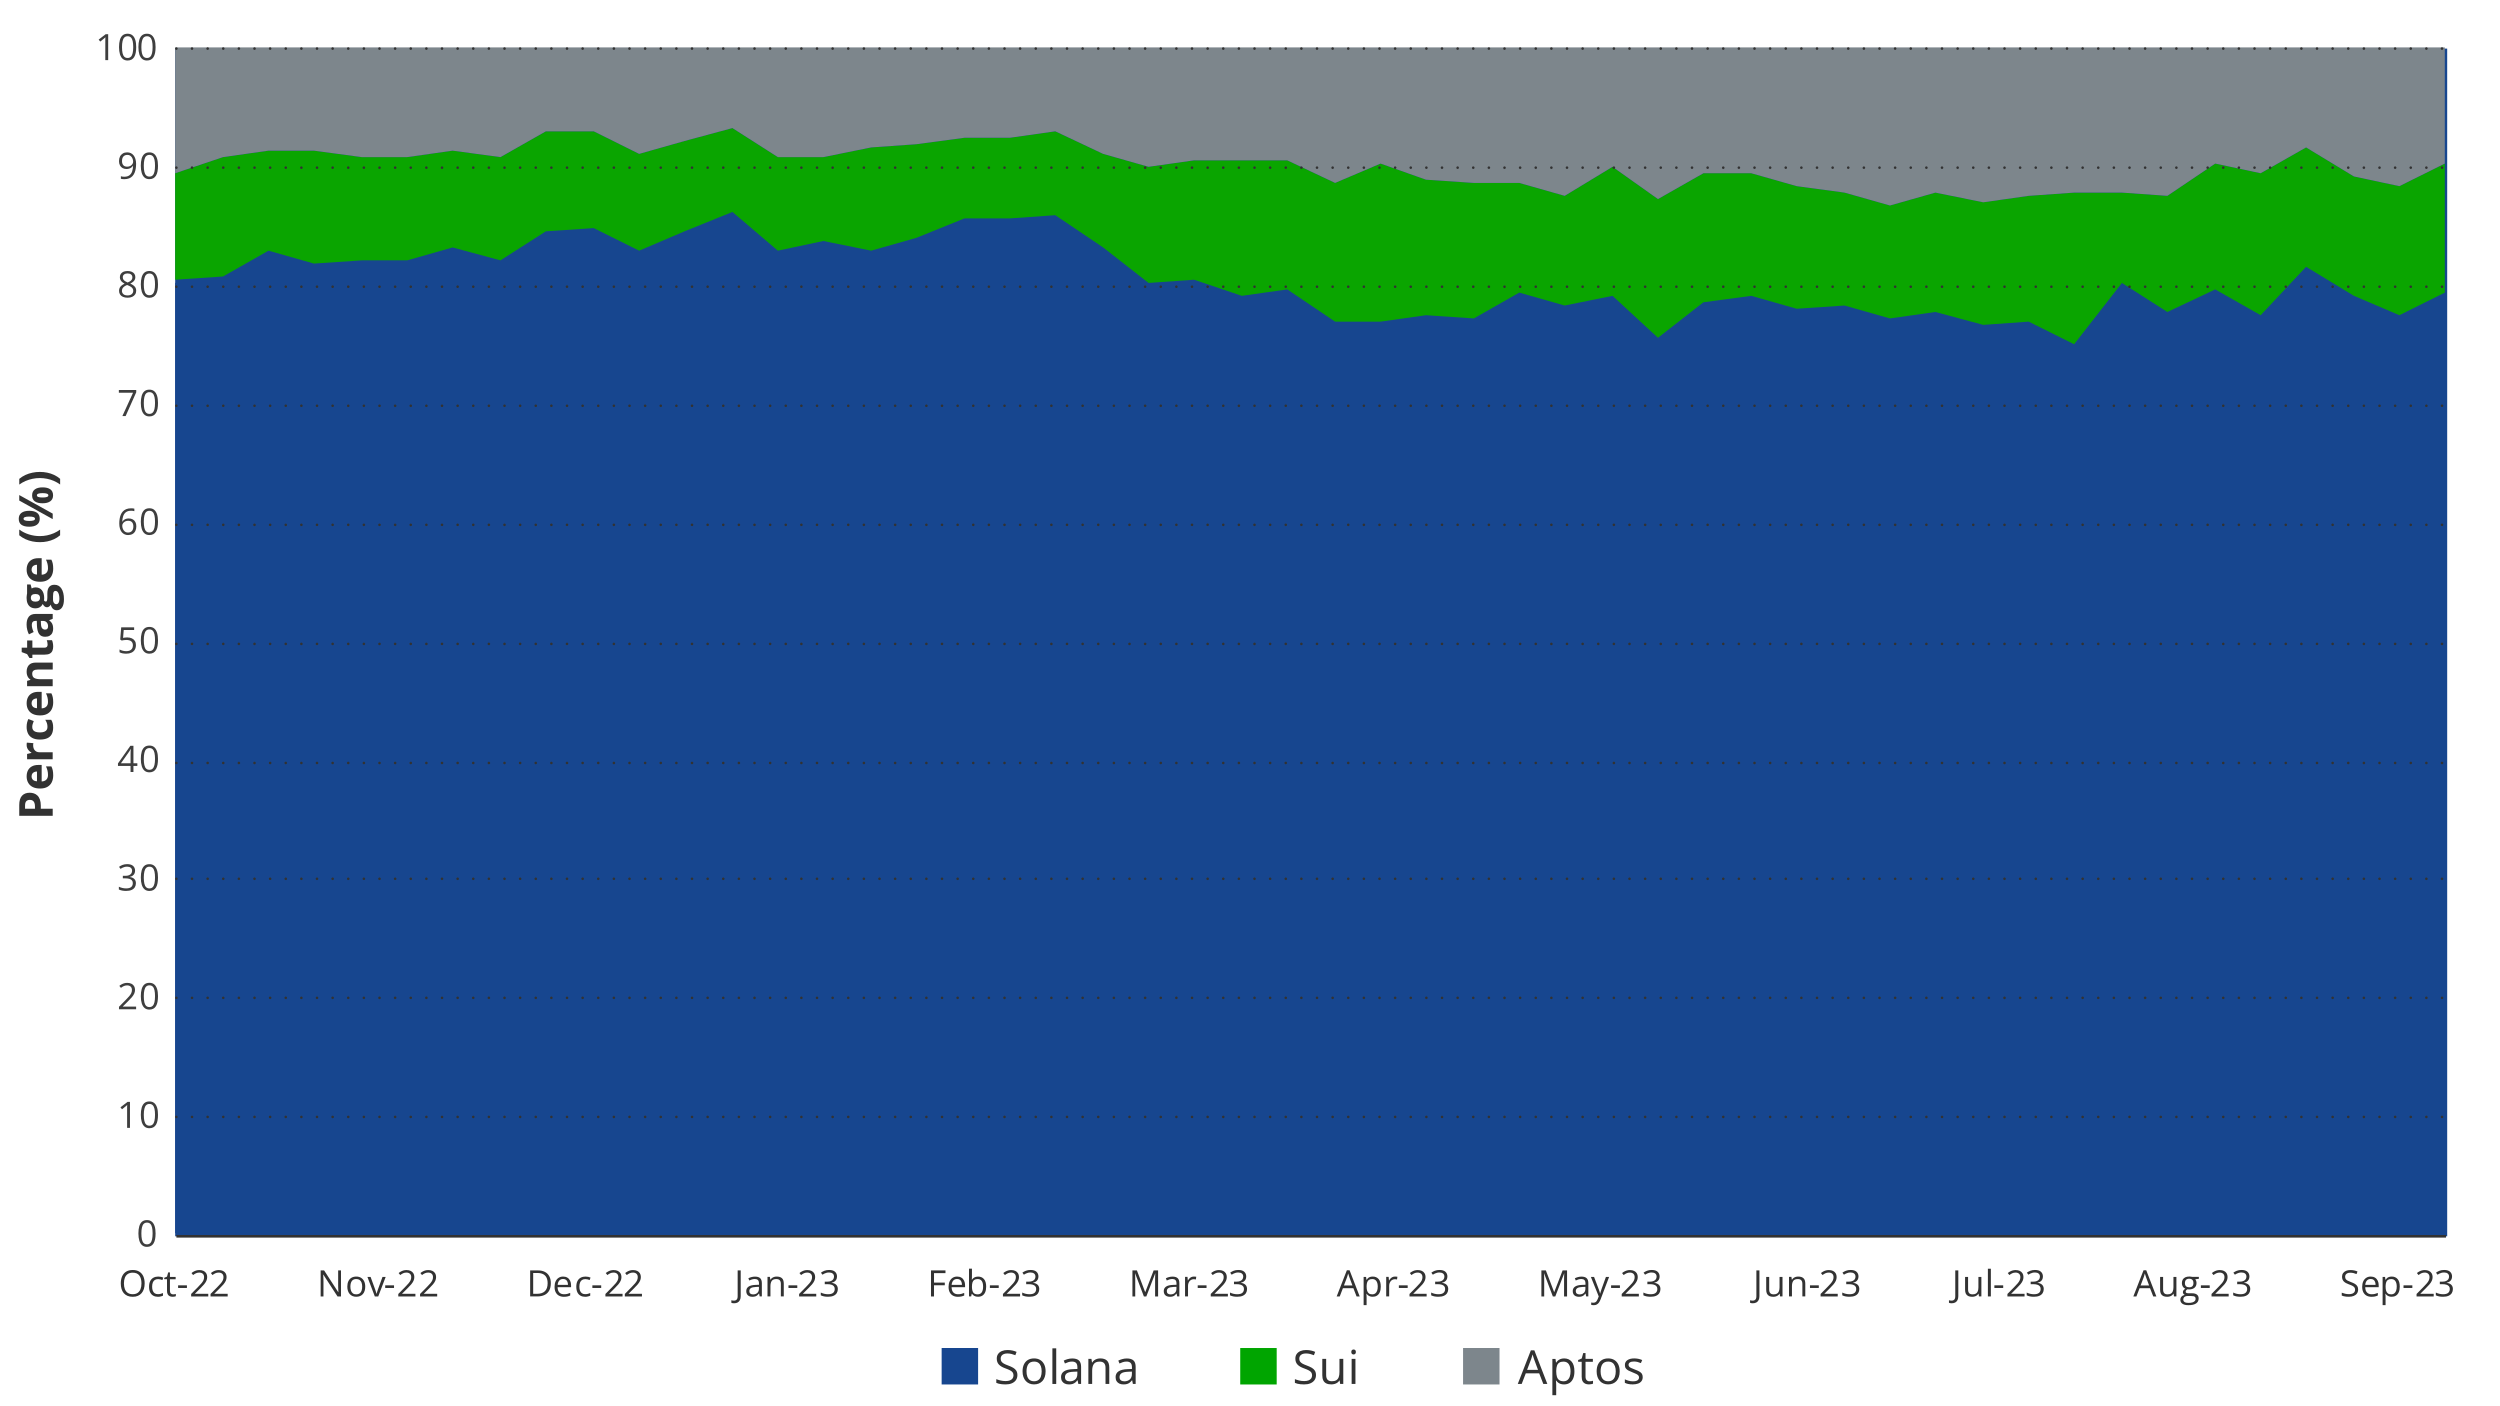 <?xml version="1.0" encoding="utf-8"?>
<!-- Generator: Adobe Illustrator 28.0.0, SVG Export Plug-In . SVG Version: 6.00 Build 0)  -->
<svg version="1.1" xmlns="http://www.w3.org/2000/svg" xmlns:xlink="http://www.w3.org/1999/xlink" x="0px" y="0px" width="960px"
	 height="540px" viewBox="0 0 960 540" style="enable-background:new 0 0 960 540;" xml:space="preserve">
<style type="text/css">
	.st0{fill:#17468F;}
	.st1{fill:#7D868C;}
	.st2{fill:none;stroke:#323232;stroke-linecap:round;stroke-linejoin:round;}
	.st3{fill:none;stroke:#323232;stroke-linecap:round;stroke-linejoin:round;stroke-dasharray:0,6.009;}
	.st4{fill:#0AB2BF;}
	.st5{fill:none;stroke:#323232;stroke-width:0.5;stroke-miterlimit:10;}
	.st6{fill:#323232;}
	.st7{fill:#FFFFFF;}
	.st8{fill:none;stroke:#323232;stroke-linecap:round;stroke-linejoin:round;stroke-dasharray:0,6.02;}
	.st9{fill:none;stroke:#323232;stroke-miterlimit:10;}
	.st10{fill:none;stroke:#323232;stroke-linecap:round;stroke-linejoin:round;stroke-dasharray:0,5.972;}
	.st11{fill:none;stroke:#323232;stroke-linecap:round;stroke-linejoin:round;stroke-dasharray:0,6.005;}
	.st12{fill-rule:evenodd;clip-rule:evenodd;fill:#EE3424;}
	.st13{display:none;}
	.st14{display:inline;fill:#17468F;}
	.st15{display:inline;fill:#0AB2BF;}
	.st16{display:inline;fill:#7D868C;}
	.st17{display:inline;fill:#001E6D;}
	.st18{display:inline;fill:#990099;}
	.st19{display:inline;fill:#FF7212;}
	.st20{display:inline;fill:#004402;}
	.st21{display:inline;fill:#0AA500;}
	.st22{display:inline;fill:#F0CD00;}
	.st23{display:inline;fill:#4D4D4F;}
	.st24{display:inline;}
	.st25{fill:none;}
	.st26{display:inline;fill-rule:evenodd;clip-rule:evenodd;fill:none;stroke:#EE3424;stroke-miterlimit:10;}
	.st27{display:inline;fill:#EE3424;}
	.st28{display:inline;fill:none;stroke:#EE3424;stroke-miterlimit:10;}
	.st29{fill:#00A500;}
	.st30{clip-path:url(#SVGID_00000067934566869722785410000014251256369244495532_);fill:#17468F;}
	.st31{fill:#0AA500;}
	.st32{opacity:0.94;}
	.st33{fill:none;stroke:#323232;stroke-linecap:round;stroke-linejoin:round;stroke-miterlimit:10;stroke-dasharray:0,6;}
</style>
<symbol  id="Blue_Key_Blog_x2F_Email_2" viewBox="-7 -7 14 14">
	<rect x="-7" y="-7" class="st0" width="14" height="14"/>
</symbol>
<symbol  id="Grey_Key_Blog_x2F_Email" viewBox="-6 -6 12 12">
	<rect x="-6" y="-6" class="st1" width="12" height="12"/>
</symbol>
<g id="Charts">
</g>
<g id="References" class="st13">
</g>
<g id="Guides" class="st13">
	<polygon class="st26" points="955.09,536.45 8.06,534.14 8.06,6.14 955.09,8.45 	"/>
	<g class="st24">
		<polygon class="st12" points="16.02,240.28 28.02,240.28 28.02,252.28 16.02,252.28 16.02,240.28 		"/>
	</g>
	<g class="st24">
		<polygon class="st12" points="34.86,240.28 40.86,240.28 40.86,252.28 34.86,252.28 34.86,240.28 		"/>
	</g>
	<rect x="476.86" y="508.33" class="st27" width="12.83" height="12"/>
	<rect x="476.86" y="478.43" class="st27" width="12.83" height="12"/>
</g>
<g id="Layer_7">
	
		<use xlink:href="#Blue_Key_Blog_x2F_Email_2"  width="14" height="14" id="XMLID_00000121966200123968283520000010690885899802891404_" x="-7" y="-7" transform="matrix(1 0 0 -1 368.592 524.637)" style="overflow:visible;"/>
	<rect x="476.25" y="517.64" class="st29" width="14" height="14"/>
	
		<use xlink:href="#Grey_Key_Blog_x2F_Email"  width="12" height="12" x="-6" y="-6" transform="matrix(1.167 0 0 -1.167 568.817 524.637)" style="overflow:visible;"/>
	<g>
		<g>
			<g>
				<g>
					<path class="st6" d="M7.39,309.18c0-1.66,0.36-2.87,1.07-3.63c0.71-0.76,1.69-1.14,2.94-1.14c0.56,0,1.1,0.08,1.61,0.25
						s0.97,0.45,1.37,0.83s0.71,0.9,0.94,1.53c0.23,0.64,0.35,1.43,0.35,2.36v1.17h4.57v2.72H7.39V309.18z M9.62,309.32v1.24h3.81
						v-0.9c0-0.51-0.07-0.95-0.2-1.33s-0.35-0.67-0.63-0.87s-0.66-0.31-1.11-0.31c-0.63,0-1.1,0.18-1.41,0.53
						C9.77,308.04,9.62,308.59,9.62,309.32z"/>
					<path class="st6" d="M10.23,298.15c0-0.91,0.17-1.69,0.52-2.35c0.35-0.66,0.85-1.16,1.52-1.52s1.47-0.54,2.43-0.54h1.3v6.34
						c0.76-0.03,1.35-0.26,1.78-0.68c0.43-0.42,0.65-1.02,0.65-1.77c0-0.63-0.06-1.2-0.19-1.72s-0.32-1.06-0.58-1.61h2.07
						c0.24,0.49,0.42,0.99,0.53,1.52s0.17,1.17,0.17,1.93c0,0.98-0.18,1.86-0.54,2.61s-0.92,1.35-1.66,1.78s-1.68,0.65-2.81,0.65
						c-1.15,0-2.1-0.19-2.87-0.58c-0.76-0.39-1.34-0.93-1.72-1.63C10.42,299.88,10.23,299.07,10.23,298.15z M12.13,298.13
						c0,0.52,0.17,0.95,0.5,1.3s0.86,0.54,1.57,0.59v-3.76c-0.4,0.01-0.75,0.08-1.06,0.22s-0.56,0.34-0.74,0.62
						S12.13,297.71,12.13,298.13z"/>
					<path class="st6" d="M10.23,286.08c0-0.13,0.01-0.29,0.02-0.47s0.03-0.32,0.06-0.44l2.51,0.2c-0.03,0.09-0.05,0.21-0.07,0.37
						c-0.01,0.16-0.02,0.3-0.02,0.42c0,0.35,0.04,0.68,0.13,1.01s0.23,0.62,0.43,0.87s0.45,0.46,0.77,0.61s0.71,0.22,1.17,0.22h5
						v2.68h-9.83v-2.03l1.65-0.4V289c-0.33-0.19-0.64-0.44-0.92-0.73s-0.5-0.62-0.67-0.99C10.31,286.91,10.23,286.51,10.23,286.08z"
						/>
					<path class="st6" d="M20.41,279.4c0,0.97-0.18,1.8-0.53,2.49s-0.9,1.21-1.65,1.56s-1.7,0.54-2.86,0.54
						c-1.2,0-2.18-0.2-2.94-0.61c-0.76-0.41-1.32-0.97-1.67-1.7s-0.54-1.56-0.54-2.52c0-0.68,0.07-1.27,0.2-1.76
						c0.13-0.5,0.29-0.93,0.47-1.3l2.07,0.79c-0.17,0.42-0.31,0.81-0.42,1.18s-0.16,0.73-0.16,1.09c0,0.47,0.11,0.86,0.33,1.17
						c0.22,0.31,0.55,0.54,0.99,0.69s0.99,0.23,1.65,0.23c0.65,0,1.19-0.08,1.62-0.25s0.75-0.4,0.95-0.71s0.31-0.69,0.31-1.13
						c0-0.56-0.08-1.05-0.22-1.49c-0.15-0.43-0.36-0.86-0.63-1.27h2.29c0.26,0.41,0.44,0.84,0.56,1.29
						C20.36,278.15,20.41,278.71,20.41,279.4z"/>
					<path class="st6" d="M10.23,270.08c0-0.91,0.17-1.69,0.52-2.35c0.35-0.66,0.85-1.16,1.52-1.52s1.47-0.54,2.43-0.54h1.3v6.34
						c0.76-0.03,1.35-0.26,1.78-0.68c0.43-0.42,0.65-1.02,0.65-1.77c0-0.63-0.06-1.2-0.19-1.72s-0.32-1.06-0.58-1.61h2.07
						c0.24,0.49,0.42,0.99,0.53,1.52s0.17,1.17,0.17,1.93c0,0.98-0.18,1.86-0.54,2.61s-0.92,1.35-1.66,1.78s-1.68,0.65-2.81,0.65
						c-1.15,0-2.1-0.19-2.87-0.58c-0.76-0.39-1.34-0.93-1.72-1.63C10.42,271.82,10.23,271.01,10.23,270.08z M12.13,270.06
						c0,0.52,0.17,0.95,0.5,1.3s0.86,0.54,1.57,0.59v-3.76c-0.4,0.01-0.75,0.08-1.06,0.22s-0.56,0.34-0.74,0.62
						S12.13,269.64,12.13,270.06z"/>
					<path class="st6" d="M10.23,257.92c0-1.05,0.29-1.89,0.86-2.53c0.57-0.64,1.49-0.96,2.75-0.96h6.41v2.68H14.5
						c-0.7,0-1.23,0.13-1.59,0.38s-0.54,0.65-0.54,1.2c0,0.82,0.28,1.38,0.83,1.68s1.36,0.45,2.41,0.45h4.62v2.68h-9.83v-2.05
						l1.26-0.36v-0.15c-0.34-0.21-0.62-0.47-0.83-0.79s-0.37-0.66-0.47-1.05S10.23,258.33,10.23,257.92z"/>
					<path class="st6" d="M18.28,247.53c0-0.29-0.03-0.58-0.09-0.86s-0.13-0.56-0.22-0.83h2c0.13,0.29,0.24,0.64,0.32,1.07
						c0.08,0.42,0.13,0.89,0.13,1.39c0,0.59-0.1,1.11-0.29,1.58c-0.19,0.47-0.52,0.83-0.99,1.1c-0.47,0.27-1.13,0.4-1.97,0.4h-4.74
						v1.28h-1.13l-0.9-1.48l-2.07-0.77v-1.71h2.09v-2.75h2.01v2.75h4.74c0.38,0,0.65-0.11,0.84-0.32
						C18.18,248.16,18.28,247.88,18.28,247.53z"/>
					<path class="st6" d="M10.21,239.83c0-1.32,0.29-2.33,0.86-3.03s1.45-1.05,2.62-1.05h6.55v1.87l-1.34,0.52v0.07
						c0.35,0.28,0.64,0.57,0.86,0.86s0.39,0.63,0.49,1.01s0.16,0.84,0.16,1.39c0,0.58-0.11,1.1-0.33,1.56s-0.56,0.82-1.02,1.09
						s-1.04,0.4-1.75,0.4c-1.04,0-1.81-0.37-2.31-1.1s-0.77-1.83-0.82-3.3l-0.05-1.71h-0.43c-0.52,0-0.89,0.13-1.13,0.4
						s-0.36,0.64-0.36,1.12c0,0.47,0.07,0.94,0.2,1.4s0.3,0.91,0.51,1.37l-1.81,0.89c-0.28-0.52-0.49-1.11-0.65-1.75
						S10.21,240.52,10.21,239.83z M15.68,238.41l0.04,1.04c0.02,0.87,0.18,1.47,0.47,1.81c0.29,0.34,0.67,0.51,1.13,0.51
						c0.41,0,0.7-0.12,0.88-0.36s0.26-0.55,0.26-0.94c0-0.57-0.17-1.06-0.51-1.45s-0.82-0.59-1.45-0.59H15.68z"/>
					<path class="st6" d="M24.56,230.11c0,1.37-0.24,2.42-0.72,3.14s-1.15,1.09-2.01,1.09c-0.59,0-1.09-0.18-1.49-0.55
						s-0.68-0.91-0.85-1.63c-0.12,0.28-0.31,0.52-0.58,0.72c-0.27,0.21-0.55,0.31-0.85,0.31c-0.38,0-0.69-0.11-0.94-0.33
						s-0.49-0.53-0.73-0.94c-0.22,0.52-0.58,0.92-1.07,1.23s-1.07,0.45-1.74,0.45c-0.71,0-1.32-0.16-1.82-0.47
						c-0.5-0.31-0.88-0.77-1.15-1.37s-0.4-1.33-0.4-2.19c0-0.18,0.01-0.39,0.04-0.63s0.05-0.46,0.08-0.66s0.05-0.34,0.07-0.41v-3.43
						h1.36l0.4,1.54c0.22-0.14,0.45-0.25,0.69-0.32s0.51-0.11,0.78-0.11c1.05,0,1.88,0.37,2.46,1.1c0.59,0.74,0.88,1.76,0.88,3.06
						c-0.02,0.31-0.04,0.6-0.07,0.88c0.11,0.13,0.22,0.24,0.33,0.31s0.24,0.11,0.37,0.11s0.24-0.05,0.32-0.16s0.15-0.27,0.19-0.49
						c0.04-0.22,0.07-0.49,0.07-0.82v-1.67c0-1.08,0.23-1.9,0.69-2.47s1.14-0.85,2.04-0.85c1.15,0,2.04,0.48,2.67,1.44
						S24.56,228.32,24.56,230.11z M15.36,229.56c0-0.5-0.16-0.87-0.47-1.11s-0.73-0.35-1.27-0.35c-0.59,0-1.04,0.12-1.33,0.36
						c-0.29,0.24-0.44,0.61-0.44,1.09c0,0.49,0.15,0.86,0.44,1.11c0.3,0.25,0.74,0.37,1.33,0.37c0.53,0,0.96-0.12,1.27-0.36
						S15.36,230.06,15.36,229.56z M22.81,229.99c0-0.64-0.06-1.19-0.18-1.65s-0.29-0.81-0.51-1.06c-0.22-0.25-0.48-0.37-0.79-0.37
						c-0.25,0-0.44,0.07-0.58,0.22s-0.24,0.36-0.3,0.65s-0.09,0.66-0.09,1.11v1.39c0,0.33,0.05,0.62,0.16,0.88s0.25,0.47,0.44,0.62
						s0.41,0.23,0.66,0.23c0.37,0,0.66-0.18,0.87-0.53S22.81,230.63,22.81,229.99z"/>
					<path class="st6" d="M10.23,218.76c0-0.91,0.17-1.69,0.52-2.35c0.35-0.66,0.85-1.16,1.52-1.52s1.47-0.54,2.43-0.54h1.3v6.34
						c0.76-0.03,1.35-0.26,1.78-0.68c0.43-0.42,0.65-1.02,0.65-1.77c0-0.63-0.06-1.2-0.19-1.72s-0.32-1.06-0.58-1.61h2.07
						c0.24,0.49,0.42,0.99,0.53,1.52s0.17,1.17,0.17,1.93c0,0.98-0.18,1.86-0.54,2.61s-0.92,1.35-1.66,1.78s-1.68,0.65-2.81,0.65
						c-1.15,0-2.1-0.19-2.87-0.58c-0.76-0.39-1.34-0.93-1.72-1.63C10.42,220.5,10.23,219.69,10.23,218.76z M12.13,218.74
						c0,0.52,0.17,0.95,0.5,1.3s0.86,0.54,1.57,0.59v-3.76c-0.4,0.01-0.75,0.08-1.06,0.22s-0.56,0.34-0.74,0.62
						S12.13,218.32,12.13,218.74z"/>
					<path class="st6" d="M15.31,208.19c-0.98,0-1.93-0.09-2.87-0.28c-0.93-0.19-1.83-0.48-2.68-0.87
						c-0.85-0.39-1.64-0.89-2.37-1.49v-2.2c1.12,0.82,2.37,1.44,3.73,1.87s2.75,0.64,4.17,0.64c0.93,0,1.85-0.09,2.76-0.28
						s1.8-0.47,2.65-0.84s1.64-0.83,2.38-1.37v2.18c-0.7,0.6-1.47,1.1-2.31,1.49c-0.84,0.39-1.71,0.68-2.64,0.87
						C17.22,208.1,16.27,208.19,15.31,208.19z"/>
					<path class="st6" d="M7.2,199.22c0-1.01,0.35-1.77,1.05-2.29s1.69-0.78,2.96-0.78s2.26,0.25,2.98,0.74s1.07,1.27,1.07,2.34
						c0,0.99-0.36,1.74-1.07,2.26s-1.71,0.77-2.98,0.77s-2.26-0.24-2.96-0.73S7.2,200.28,7.2,199.22z M7.39,190.1l12.85,7.13v2.11
						l-12.85-7.13V190.1z M9.04,199.21c0,0.29,0.18,0.5,0.54,0.63s0.91,0.2,1.65,0.2s1.29-0.07,1.66-0.2s0.55-0.35,0.55-0.63
						s-0.18-0.5-0.55-0.64s-0.92-0.21-1.67-0.21c-0.74,0-1.29,0.07-1.65,0.21S9.04,198.92,9.04,199.21z M12.33,190.22
						c0-1.01,0.35-1.77,1.05-2.29s1.69-0.78,2.96-0.78c1.27,0,2.26,0.25,2.97,0.74s1.07,1.27,1.07,2.34c0,0.99-0.36,1.74-1.07,2.26
						s-1.71,0.77-2.97,0.77c-1.27,0-2.26-0.24-2.96-0.73S12.33,191.28,12.33,190.22z M14.17,190.21c0,0.29,0.18,0.5,0.54,0.63
						s0.91,0.2,1.65,0.2c0.74,0,1.29-0.07,1.66-0.2s0.55-0.35,0.55-0.63s-0.18-0.5-0.55-0.64s-0.92-0.21-1.67-0.21
						c-0.74,0-1.29,0.07-1.65,0.21S14.17,189.92,14.17,190.21z"/>
					<path class="st6" d="M15.31,181.22c0.97,0,1.91,0.09,2.83,0.28c0.92,0.19,1.8,0.48,2.64,0.87c0.83,0.39,1.6,0.89,2.31,1.5v2.18
						c-0.74-0.54-1.53-1-2.38-1.37s-1.73-0.65-2.65-0.83s-1.84-0.28-2.76-0.28c-0.95,0-1.89,0.1-2.81,0.29s-1.82,0.47-2.68,0.84
						c-0.86,0.37-1.66,0.83-2.41,1.38v-2.2c0.73-0.61,1.52-1.11,2.37-1.5c0.85-0.39,1.75-0.68,2.68-0.87
						C13.37,181.31,14.33,181.22,15.31,181.22z"/>
				</g>
			</g>
		</g>
	</g>
	<g>
		<defs>
			<polygon id="SVGID_1_" points="67.27,474.74 939.72,474.74 939.72,18.66 67.27,18.66 67.27,474.74 			"/>
		</defs>
		<use xlink:href="#SVGID_1_"  style="overflow:visible;fill-rule:evenodd;clip-rule:evenodd;fill:#17468F;"/>
		<clipPath id="SVGID_00000014613158469619858730000000710706697626112189_">
			<use xlink:href="#SVGID_1_"  style="overflow:visible;"/>
		</clipPath>
		<polygon style="clip-path:url(#SVGID_00000014613158469619858730000000710706697626112189_);fill:#17468F;" points="67.27,108.64 
			85.64,107.41 103.09,97.55 120.54,102.48 138.9,101.25 156.35,101.25 173.8,96.32 192.17,101.25 209.62,90.15 227.99,88.92 
			245.43,97.55 262.88,90.15 281.25,82.76 298.7,97.55 316.15,93.85 334.52,97.55 351.97,92.62 370.33,85.22 387.78,85.22 
			405.23,83.99 423.6,96.32 441.05,109.88 458.5,108.64 476.86,114.81 494.31,112.34 512.68,124.67 530.13,124.67 547.58,122.2 
			565.95,123.43 583.39,113.57 600.84,118.5 619.21,114.81 636.66,130.83 654.11,117.27 672.48,114.81 689.93,119.74 708.29,118.5 
			725.74,123.43 743.19,120.97 761.56,125.9 779.01,124.67 796.46,133.3 814.82,109.88 832.27,120.97 850.64,112.34 868.09,122.2 
			885.54,103.71 903.91,114.81 921.36,122.2 938.8,113.57 938.8,473.51 921.36,473.51 903.91,473.51 885.54,473.51 868.09,473.51 
			850.64,473.51 832.27,473.51 814.82,473.51 796.46,473.51 779.01,473.51 761.56,473.51 743.19,473.51 725.74,473.51 
			708.29,473.51 689.93,473.51 672.48,473.51 654.11,473.51 636.66,473.51 619.21,473.51 600.84,473.51 583.39,473.51 
			565.95,473.51 547.58,473.51 530.13,473.51 512.68,473.51 494.31,473.51 476.86,473.51 458.5,473.51 441.05,473.51 423.6,473.51 
			405.23,473.51 387.78,473.51 370.33,473.51 351.97,473.51 334.52,473.51 316.15,473.51 298.7,473.51 281.25,473.51 262.88,473.51 
			245.43,473.51 227.99,473.51 209.62,473.51 192.17,473.51 173.8,473.51 156.35,473.51 138.9,473.51 120.54,473.51 103.09,473.51 
			85.64,473.51 67.27,473.51 67.27,108.64 		"/>
	</g>
	<g>
		<polygon class="st31" points="67.27,66.52 85.64,60.33 103.09,57.85 120.54,57.85 138.9,60.33 156.35,60.33 173.8,57.85 
			192.17,60.33 209.62,50.42 227.99,50.42 245.43,59.09 262.88,54.14 281.25,49.18 298.7,60.33 316.15,60.33 334.52,56.61 
			351.97,55.37 370.33,52.9 387.78,52.9 405.23,50.42 423.6,59.09 441.05,64.05 458.5,61.57 476.86,61.57 494.31,61.57 
			512.68,70.24 530.13,62.81 547.58,69 565.95,70.24 583.39,70.24 600.84,75.2 619.21,64.05 636.66,76.44 654.11,66.52 
			672.48,66.52 689.93,71.48 708.29,73.96 725.74,78.91 743.19,73.96 761.56,77.67 779.01,75.2 796.46,73.96 814.82,73.96 
			832.27,75.2 850.64,62.81 868.09,66.52 885.54,56.61 903.91,67.76 921.36,71.48 938.8,62.81 938.8,112.36 921.36,121.04 
			903.91,113.6 885.54,102.45 868.09,121.04 850.64,111.13 832.27,119.8 814.82,108.65 796.46,132.19 779.01,123.51 761.56,124.75 
			743.19,119.8 725.74,122.28 708.29,117.32 689.93,118.56 672.48,113.6 654.11,116.08 636.66,129.71 619.21,113.6 600.84,117.32 
			583.39,112.36 565.95,122.28 547.58,121.04 530.13,123.51 512.68,123.51 494.31,111.13 476.86,113.6 458.5,107.41 441.05,108.65 
			423.6,95.02 405.23,82.63 387.78,83.87 370.33,83.87 351.97,91.3 334.52,96.26 316.15,92.54 298.7,96.26 281.25,81.39 
			262.88,88.82 245.43,96.26 227.99,87.59 209.62,88.82 192.17,99.98 173.8,95.02 156.35,99.98 138.9,99.98 120.54,101.21 
			103.09,96.26 85.64,106.17 67.27,107.41 67.27,66.52 		"/>
	</g>
	<polygon class="st1" points="67.27,18.21 85.64,18.21 103.09,18.21 120.54,18.21 138.9,18.21 156.35,18.21 173.8,18.21 
		192.17,18.21 209.62,18.21 227.99,18.21 245.43,18.21 262.88,18.21 281.25,18.21 298.7,18.21 316.15,18.21 334.52,18.21 
		351.97,18.21 370.33,18.21 387.78,18.21 405.23,18.21 423.6,18.21 441.05,18.21 458.5,18.21 476.86,18.21 494.31,18.21 
		512.68,18.21 530.13,18.21 547.58,18.21 565.95,18.21 583.39,18.21 600.84,18.21 619.21,18.21 636.66,18.21 654.11,18.21 
		672.48,18.21 689.93,18.21 708.29,18.21 725.74,18.21 743.19,18.21 761.56,18.21 779.01,18.21 796.46,18.21 814.82,18.21 
		832.27,18.21 850.64,18.21 868.09,18.21 885.54,18.21 903.91,18.21 921.36,18.21 938.8,18.21 938.8,62.81 921.36,71.48 
		903.91,67.76 885.54,56.61 868.09,66.52 850.64,62.81 832.27,75.2 814.82,73.96 796.46,73.96 779.01,75.2 761.56,77.68 
		743.19,73.96 725.74,78.91 708.29,73.96 689.93,71.48 672.48,66.52 654.11,66.52 636.66,76.44 619.21,64.05 600.84,75.2 
		583.39,70.24 565.95,70.24 547.58,69 530.13,62.81 512.68,70.24 494.31,61.57 476.86,61.57 458.5,61.57 441.05,64.05 423.6,59.09 
		405.23,50.42 387.78,52.9 370.33,52.9 351.97,55.37 334.52,56.61 316.15,60.33 298.7,60.33 281.25,49.18 262.88,54.14 
		245.43,59.09 227.99,50.42 209.62,50.42 192.17,60.33 173.8,57.85 156.35,60.33 138.9,60.33 120.54,57.85 103.09,57.85 
		85.64,60.33 67.27,66.52 67.27,18.21 	"/>
	<g>
		<line class="st9" x1="67.73" y1="474.74" x2="939.26" y2="474.74"/>
	</g>
	<g class="st32">
		<g>
			<g>
				<g>
					<path class="st6" d="M59.74,473.65c0,0.81-0.06,1.54-0.18,2.17s-0.32,1.18-0.58,1.62s-0.61,0.78-1.03,1.01
						s-0.92,0.35-1.51,0.35c-0.74,0-1.36-0.2-1.84-0.61c-0.49-0.41-0.85-0.99-1.09-1.76c-0.24-0.77-0.36-1.69-0.36-2.78
						c0-1.07,0.11-1.98,0.33-2.75c0.22-0.77,0.57-1.36,1.05-1.77s1.12-0.62,1.91-0.62c0.75,0,1.37,0.2,1.86,0.61s0.85,1,1.09,1.76
						S59.74,472.57,59.74,473.65z M54.29,473.65c0,0.93,0.07,1.7,0.21,2.32s0.37,1.08,0.69,1.39c0.32,0.31,0.73,0.46,1.25,0.46
						s0.93-0.15,1.25-0.46c0.32-0.31,0.55-0.77,0.69-1.39c0.14-0.62,0.22-1.4,0.22-2.33c0-0.92-0.07-1.68-0.21-2.3
						s-0.37-1.08-0.68-1.39s-0.73-0.47-1.26-0.47s-0.94,0.16-1.26,0.47s-0.54,0.78-0.68,1.39
						C54.36,471.97,54.29,472.73,54.29,473.65z"/>
				</g>
			</g>
		</g>
	</g>
	<g class="st32">
		<g>
			<g>
				<g>
					<path class="st6" d="M49.92,433.1h-1.11v-7.08c0-0.27,0-0.5,0-0.69c0-0.19,0.01-0.37,0.01-0.53c0.01-0.16,0.02-0.33,0.03-0.5
						c-0.14,0.15-0.27,0.27-0.4,0.37s-0.28,0.23-0.46,0.38l-1.14,0.92l-0.59-0.77l2.71-2.08h0.94V433.1z"/>
					<path class="st6" d="M60.67,428.09c0,0.81-0.06,1.54-0.18,2.17s-0.32,1.18-0.58,1.62s-0.61,0.78-1.03,1.01
						s-0.92,0.35-1.51,0.35c-0.74,0-1.36-0.2-1.84-0.61c-0.49-0.41-0.85-0.99-1.09-1.76c-0.24-0.77-0.36-1.69-0.36-2.78
						c0-1.07,0.11-1.98,0.33-2.75c0.22-0.77,0.57-1.36,1.05-1.77s1.12-0.62,1.91-0.62c0.75,0,1.37,0.2,1.86,0.61s0.85,1,1.09,1.76
						S60.67,427.02,60.67,428.09z M55.22,428.09c0,0.93,0.07,1.7,0.21,2.32s0.37,1.08,0.69,1.39c0.32,0.31,0.73,0.46,1.25,0.46
						s0.93-0.15,1.25-0.46c0.32-0.31,0.55-0.77,0.69-1.39c0.14-0.62,0.22-1.4,0.22-2.33c0-0.92-0.07-1.68-0.21-2.3
						s-0.37-1.08-0.68-1.39s-0.73-0.47-1.26-0.47s-0.94,0.16-1.26,0.47s-0.54,0.78-0.68,1.39
						C55.29,426.41,55.22,427.18,55.22,428.09z"/>
				</g>
			</g>
		</g>
	</g>
	<g class="st32">
		<g>
			<g>
				<g>
					<path class="st6" d="M52.24,387.55h-6.55v-0.95l2.67-2.71c0.5-0.5,0.92-0.95,1.25-1.34c0.34-0.39,0.6-0.78,0.78-1.16
						s0.27-0.8,0.27-1.25c0-0.56-0.17-1-0.5-1.3c-0.34-0.3-0.78-0.45-1.32-0.45c-0.48,0-0.9,0.08-1.27,0.25s-0.75,0.4-1.13,0.7
						l-0.61-0.77c0.26-0.22,0.55-0.42,0.87-0.59c0.31-0.17,0.65-0.31,1-0.41c0.36-0.1,0.74-0.15,1.15-0.15
						c0.62,0,1.15,0.11,1.59,0.32s0.79,0.52,1.04,0.92c0.24,0.4,0.37,0.87,0.37,1.42c0,0.53-0.1,1.02-0.31,1.47s-0.5,0.9-0.88,1.35
						s-0.82,0.92-1.33,1.41l-2.17,2.17v0.05h5.11V387.55z"/>
					<path class="st6" d="M60.67,382.54c0,0.81-0.06,1.54-0.18,2.17s-0.32,1.18-0.58,1.62s-0.61,0.78-1.03,1.01
						s-0.92,0.35-1.51,0.35c-0.74,0-1.36-0.2-1.84-0.61c-0.49-0.41-0.85-0.99-1.09-1.76c-0.24-0.77-0.36-1.69-0.36-2.78
						c0-1.07,0.11-1.98,0.33-2.75c0.22-0.77,0.57-1.36,1.05-1.77s1.12-0.62,1.91-0.62c0.75,0,1.37,0.2,1.86,0.61s0.85,1,1.09,1.76
						S60.67,381.46,60.67,382.54z M55.22,382.54c0,0.93,0.07,1.7,0.21,2.32s0.37,1.08,0.69,1.39c0.32,0.31,0.73,0.46,1.25,0.46
						s0.93-0.15,1.25-0.46c0.32-0.31,0.55-0.77,0.69-1.39c0.14-0.62,0.22-1.4,0.22-2.33c0-0.92-0.07-1.68-0.21-2.3
						s-0.37-1.08-0.68-1.39s-0.73-0.47-1.26-0.47s-0.94,0.16-1.26,0.47s-0.54,0.78-0.68,1.39
						C55.29,380.86,55.22,381.62,55.22,382.54z"/>
				</g>
			</g>
		</g>
	</g>
	<g class="st32">
		<g>
			<g>
				<g>
					<path class="st6" d="M51.87,334.33c0,0.45-0.09,0.83-0.26,1.16s-0.42,0.6-0.72,0.8s-0.67,0.35-1.09,0.43v0.05
						c0.79,0.1,1.39,0.36,1.79,0.77c0.4,0.41,0.6,0.95,0.6,1.61c0,0.58-0.14,1.09-0.41,1.54c-0.27,0.45-0.69,0.8-1.24,1.05
						c-0.56,0.25-1.27,0.38-2.14,0.38c-0.53,0-1.02-0.04-1.47-0.13c-0.45-0.08-0.88-0.22-1.29-0.42v-1.07
						c0.42,0.21,0.87,0.37,1.35,0.48s0.96,0.17,1.42,0.17c0.91,0,1.57-0.18,1.98-0.54s0.61-0.86,0.61-1.49
						c0-0.43-0.11-0.78-0.34-1.05c-0.22-0.27-0.55-0.46-0.97-0.59c-0.42-0.13-0.93-0.19-1.52-0.19h-1v-0.97h1
						c0.54,0,1-0.08,1.38-0.24s0.67-0.38,0.87-0.67c0.2-0.29,0.3-0.63,0.3-1.03c0-0.51-0.17-0.9-0.51-1.17s-0.79-0.41-1.37-0.41
						c-0.36,0-0.68,0.04-0.97,0.11s-0.57,0.17-0.82,0.3s-0.51,0.28-0.77,0.44l-0.57-0.78c0.36-0.28,0.81-0.53,1.33-0.73
						s1.12-0.31,1.78-0.31c1.02,0,1.79,0.23,2.3,0.7S51.87,333.61,51.87,334.33z"/>
					<path class="st6" d="M60.67,336.98c0,0.81-0.06,1.54-0.18,2.17s-0.32,1.18-0.58,1.62s-0.61,0.78-1.03,1.01
						s-0.92,0.35-1.51,0.35c-0.74,0-1.36-0.2-1.84-0.61c-0.49-0.41-0.85-0.99-1.09-1.76c-0.24-0.77-0.36-1.69-0.36-2.78
						c0-1.07,0.11-1.98,0.33-2.75c0.22-0.77,0.57-1.36,1.05-1.77s1.12-0.62,1.91-0.62c0.75,0,1.37,0.2,1.86,0.61s0.85,1,1.09,1.76
						S60.67,335.91,60.67,336.98z M55.22,336.98c0,0.93,0.07,1.7,0.21,2.32s0.37,1.08,0.69,1.39c0.32,0.31,0.73,0.46,1.25,0.46
						s0.93-0.15,1.25-0.46c0.32-0.31,0.55-0.77,0.69-1.39c0.14-0.62,0.22-1.4,0.22-2.33c0-0.92-0.07-1.68-0.21-2.3
						s-0.37-1.08-0.68-1.39s-0.73-0.47-1.26-0.47s-0.94,0.16-1.26,0.47s-0.54,0.78-0.68,1.39C55.29,335.3,55.22,336.07,55.22,336.98
						z"/>
				</g>
			</g>
		</g>
	</g>
	<g class="st32">
		<g>
			<g>
				<g>
					<path class="st6" d="M52.74,294.12h-1.5v2.32h-1.11v-2.32h-4.83v-0.96l4.76-6.77h1.18v6.71h1.5V294.12z M50.14,293.09v-3.27
						c0-0.25,0-0.48,0.01-0.68s0.01-0.39,0.02-0.57s0.02-0.34,0.02-0.5c0.01-0.16,0.01-0.32,0.02-0.47h-0.05
						c-0.09,0.18-0.19,0.38-0.3,0.58c-0.11,0.2-0.22,0.38-0.34,0.54l-3.08,4.37H50.14z"/>
					<path class="st6" d="M60.67,291.43c0,0.81-0.06,1.54-0.18,2.17s-0.32,1.18-0.58,1.62s-0.61,0.78-1.03,1.01
						s-0.92,0.35-1.51,0.35c-0.74,0-1.36-0.2-1.84-0.61c-0.49-0.41-0.85-0.99-1.09-1.76c-0.24-0.77-0.36-1.69-0.36-2.78
						c0-1.07,0.11-1.98,0.33-2.75c0.22-0.77,0.57-1.36,1.05-1.77s1.12-0.62,1.91-0.62c0.75,0,1.37,0.2,1.86,0.61s0.85,1,1.09,1.76
						S60.67,290.35,60.67,291.43z M55.22,291.43c0,0.93,0.07,1.7,0.21,2.32s0.37,1.08,0.69,1.39c0.32,0.31,0.73,0.46,1.25,0.46
						s0.93-0.15,1.25-0.46c0.32-0.31,0.55-0.77,0.69-1.39c0.14-0.62,0.22-1.4,0.22-2.33c0-0.92-0.07-1.68-0.21-2.3
						s-0.37-1.08-0.68-1.39s-0.73-0.47-1.26-0.47s-0.94,0.16-1.26,0.47s-0.54,0.78-0.68,1.39
						C55.29,289.74,55.22,290.51,55.22,291.43z"/>
				</g>
			</g>
		</g>
	</g>
	<g class="st32">
		<g>
			<g>
				<g>
					<path class="st6" d="M48.85,244.77c0.68,0,1.27,0.12,1.77,0.35s0.89,0.56,1.17,1c0.28,0.44,0.41,0.97,0.41,1.59
						c0,0.68-0.15,1.27-0.44,1.77s-0.72,0.88-1.28,1.14s-1.22,0.4-2,0.4c-0.52,0-1-0.05-1.45-0.14s-0.82-0.23-1.13-0.41v-1.08
						c0.33,0.2,0.74,0.36,1.21,0.48s0.93,0.18,1.38,0.18c0.51,0,0.95-0.08,1.33-0.24c0.38-0.16,0.68-0.41,0.89-0.74
						c0.21-0.33,0.32-0.75,0.32-1.25c0-0.67-0.2-1.18-0.61-1.54c-0.41-0.36-1.05-0.54-1.93-0.54c-0.28,0-0.59,0.02-0.93,0.07
						s-0.62,0.1-0.83,0.15l-0.57-0.38l0.38-4.69h4.97v1.04h-4l-0.25,3.01c0.17-0.04,0.4-0.07,0.67-0.11S48.51,244.77,48.85,244.77z"
						/>
					<path class="st6" d="M60.67,245.87c0,0.81-0.06,1.54-0.18,2.17s-0.32,1.18-0.58,1.62s-0.61,0.78-1.03,1.01
						s-0.92,0.35-1.51,0.35c-0.74,0-1.36-0.2-1.84-0.61c-0.49-0.41-0.85-0.99-1.09-1.76c-0.24-0.77-0.36-1.69-0.36-2.78
						c0-1.07,0.11-1.98,0.33-2.75c0.22-0.77,0.57-1.36,1.05-1.77s1.12-0.62,1.91-0.62c0.75,0,1.37,0.2,1.86,0.61s0.85,1,1.09,1.76
						S60.67,244.79,60.67,245.87z M55.22,245.87c0,0.93,0.07,1.7,0.21,2.32s0.37,1.08,0.69,1.39c0.32,0.31,0.73,0.46,1.25,0.46
						s0.93-0.15,1.25-0.46c0.32-0.31,0.55-0.77,0.69-1.39c0.14-0.62,0.22-1.4,0.22-2.33c0-0.92-0.07-1.68-0.21-2.3
						s-0.37-1.08-0.68-1.39s-0.73-0.47-1.26-0.47s-0.94,0.16-1.26,0.47s-0.54,0.78-0.68,1.39
						C55.29,244.19,55.22,244.95,55.22,245.87z"/>
				</g>
			</g>
		</g>
	</g>
	<g class="st32">
		<g>
			<g>
				<g>
					<path class="st6" d="M45.8,201.05c0-0.6,0.04-1.19,0.13-1.76c0.08-0.57,0.23-1.11,0.43-1.6s0.47-0.93,0.82-1.3
						s0.78-0.67,1.3-0.88c0.52-0.21,1.14-0.32,1.86-0.32c0.21,0,0.43,0.01,0.66,0.03s0.43,0.05,0.59,0.1v0.98
						c-0.17-0.06-0.36-0.1-0.58-0.13c-0.22-0.03-0.43-0.04-0.65-0.04c-0.85,0-1.51,0.18-2,0.55c-0.48,0.37-0.83,0.87-1.05,1.5
						s-0.34,1.34-0.37,2.13h0.08c0.14-0.23,0.32-0.43,0.54-0.62s0.48-0.33,0.8-0.44c0.31-0.11,0.67-0.16,1.09-0.16
						c0.58,0,1.09,0.12,1.53,0.36c0.44,0.24,0.77,0.58,1.01,1.03c0.24,0.45,0.36,1,0.36,1.64c0,0.69-0.13,1.28-0.38,1.78
						s-0.62,0.89-1.09,1.16c-0.47,0.27-1.03,0.41-1.69,0.41c-0.49,0-0.94-0.09-1.35-0.28s-0.77-0.46-1.07-0.83
						c-0.3-0.37-0.54-0.83-0.71-1.38S45.8,201.78,45.8,201.05z M49.16,204.5c0.62,0,1.12-0.2,1.49-0.59s0.56-1,0.56-1.8
						c0-0.66-0.17-1.18-0.5-1.56s-0.83-0.57-1.5-0.57c-0.46,0-0.85,0.09-1.19,0.28s-0.6,0.43-0.79,0.71s-0.28,0.58-0.28,0.88
						c0,0.3,0.04,0.61,0.13,0.92c0.09,0.31,0.22,0.6,0.41,0.86s0.41,0.48,0.69,0.64S48.79,204.5,49.16,204.5z"/>
					<path class="st6" d="M60.67,200.31c0,0.81-0.06,1.54-0.18,2.17s-0.32,1.18-0.58,1.62s-0.61,0.78-1.03,1.01
						s-0.92,0.35-1.51,0.35c-0.74,0-1.36-0.2-1.84-0.61c-0.49-0.41-0.85-0.99-1.09-1.76c-0.24-0.77-0.36-1.69-0.36-2.78
						c0-1.07,0.11-1.98,0.33-2.75c0.22-0.77,0.57-1.36,1.05-1.77s1.12-0.62,1.91-0.62c0.75,0,1.37,0.2,1.86,0.61s0.85,1,1.09,1.76
						S60.67,199.24,60.67,200.31z M55.22,200.31c0,0.93,0.07,1.7,0.21,2.32s0.37,1.08,0.69,1.39c0.32,0.31,0.73,0.46,1.25,0.46
						s0.93-0.15,1.25-0.46c0.32-0.31,0.55-0.77,0.69-1.39c0.14-0.62,0.22-1.4,0.22-2.33c0-0.92-0.07-1.68-0.21-2.3
						s-0.37-1.08-0.68-1.39s-0.73-0.47-1.26-0.47s-0.94,0.16-1.26,0.47s-0.54,0.78-0.68,1.39C55.29,198.63,55.22,199.4,55.22,200.31
						z"/>
				</g>
			</g>
		</g>
	</g>
	<g class="st32">
		<g>
			<g>
				<g>
					<path class="st6" d="M46.99,159.77l4.1-8.96h-5.45v-1.04h6.67v0.88l-4.07,9.12H46.99z"/>
					<path class="st6" d="M60.67,154.76c0,0.81-0.06,1.54-0.18,2.17s-0.32,1.18-0.58,1.62s-0.61,0.78-1.03,1.01
						s-0.92,0.35-1.51,0.35c-0.74,0-1.36-0.2-1.84-0.61c-0.49-0.41-0.85-0.99-1.09-1.76c-0.24-0.77-0.36-1.69-0.36-2.78
						c0-1.07,0.11-1.98,0.33-2.75c0.22-0.77,0.57-1.36,1.05-1.77s1.12-0.62,1.91-0.62c0.75,0,1.37,0.2,1.86,0.61s0.85,1,1.09,1.76
						S60.67,153.68,60.67,154.76z M55.22,154.76c0,0.93,0.07,1.7,0.21,2.32s0.37,1.08,0.69,1.39c0.32,0.31,0.73,0.46,1.25,0.46
						s0.93-0.15,1.25-0.46c0.32-0.31,0.55-0.77,0.69-1.39c0.14-0.62,0.22-1.4,0.22-2.33c0-0.92-0.07-1.68-0.21-2.3
						s-0.37-1.08-0.68-1.39s-0.73-0.47-1.26-0.47s-0.94,0.16-1.26,0.47s-0.54,0.78-0.68,1.39
						C55.29,153.07,55.22,153.84,55.22,154.76z"/>
				</g>
			</g>
		</g>
	</g>
	<g class="st32">
		<g>
			<g>
				<g>
					<path class="st6" d="M49,104.07c0.58,0,1.09,0.09,1.54,0.27s0.8,0.45,1.05,0.8c0.25,0.35,0.38,0.79,0.38,1.3
						c0,0.41-0.09,0.76-0.26,1.06c-0.17,0.3-0.41,0.57-0.71,0.79s-0.62,0.43-0.98,0.6c0.43,0.2,0.81,0.42,1.16,0.66
						c0.34,0.25,0.62,0.54,0.82,0.87s0.3,0.73,0.3,1.18c0,0.56-0.14,1.04-0.41,1.45c-0.27,0.41-0.65,0.72-1.14,0.94
						s-1.06,0.33-1.72,0.33c-0.71,0-1.31-0.11-1.8-0.32c-0.5-0.21-0.87-0.52-1.13-0.92c-0.26-0.4-0.39-0.88-0.39-1.44
						c0-0.46,0.1-0.86,0.29-1.2s0.46-0.63,0.78-0.88s0.68-0.45,1.06-0.62c-0.33-0.18-0.64-0.39-0.91-0.62
						c-0.28-0.23-0.49-0.5-0.66-0.82c-0.16-0.31-0.24-0.68-0.24-1.09c0-0.51,0.13-0.94,0.39-1.29c0.26-0.35,0.61-0.62,1.06-0.81
						C47.92,104.17,48.43,104.07,49,104.07z M46.82,111.68c0,0.51,0.18,0.93,0.54,1.26s0.9,0.5,1.63,0.5c0.69,0,1.23-0.17,1.61-0.5
						s0.57-0.76,0.57-1.3c0-0.33-0.09-0.63-0.26-0.88s-0.42-0.48-0.74-0.68s-0.7-0.38-1.13-0.55l-0.25-0.09
						c-0.42,0.17-0.78,0.37-1.07,0.58c-0.29,0.21-0.52,0.45-0.67,0.72S46.82,111.33,46.82,111.68z M48.98,105
						c-0.54,0-0.98,0.13-1.32,0.39s-0.51,0.63-0.51,1.11c0,0.35,0.08,0.64,0.25,0.88c0.17,0.24,0.39,0.44,0.68,0.62
						s0.61,0.33,0.96,0.48c0.35-0.15,0.65-0.31,0.92-0.48s0.48-0.38,0.64-0.63s0.23-0.53,0.23-0.87c0-0.48-0.17-0.85-0.51-1.11
						C49.99,105.13,49.54,105,48.98,105z"/>
					<path class="st6" d="M60.67,109.2c0,0.81-0.06,1.54-0.18,2.17s-0.32,1.18-0.58,1.62s-0.61,0.78-1.03,1.01s-0.92,0.35-1.51,0.35
						c-0.74,0-1.36-0.2-1.84-0.61c-0.49-0.41-0.85-0.99-1.09-1.76c-0.24-0.77-0.36-1.69-0.36-2.78c0-1.07,0.11-1.98,0.33-2.75
						c0.22-0.77,0.57-1.36,1.05-1.77s1.12-0.62,1.91-0.62c0.75,0,1.37,0.2,1.86,0.61s0.85,1,1.09,1.76S60.67,108.12,60.67,109.2z
						 M55.22,109.2c0,0.93,0.07,1.7,0.21,2.32s0.37,1.08,0.69,1.39c0.32,0.31,0.73,0.46,1.25,0.46s0.93-0.15,1.25-0.46
						c0.32-0.31,0.55-0.77,0.69-1.39c0.14-0.62,0.22-1.4,0.22-2.33c0-0.92-0.07-1.68-0.21-2.3s-0.37-1.08-0.68-1.39
						s-0.73-0.47-1.26-0.47s-0.94,0.16-1.26,0.47s-0.54,0.78-0.68,1.39C55.29,107.52,55.22,108.28,55.22,109.2z"/>
				</g>
			</g>
		</g>
	</g>
	<g class="st32">
		<g>
			<g>
				<g>
					<path class="st6" d="M52.26,62.92c0,0.61-0.04,1.2-0.13,1.77c-0.08,0.57-0.23,1.11-0.43,1.61c-0.2,0.5-0.48,0.93-0.82,1.31
						s-0.78,0.67-1.3,0.88c-0.52,0.21-1.15,0.32-1.87,0.32c-0.2,0-0.42-0.01-0.67-0.04s-0.46-0.06-0.62-0.11v-0.98
						c0.17,0.06,0.37,0.11,0.59,0.14s0.45,0.05,0.67,0.05c0.85,0,1.52-0.18,2.01-0.55s0.84-0.87,1.05-1.5s0.33-1.34,0.36-2.13h-0.08
						c-0.14,0.22-0.32,0.42-0.54,0.6c-0.22,0.18-0.49,0.33-0.8,0.44s-0.68,0.17-1.1,0.17c-0.58,0-1.08-0.12-1.51-0.36
						c-0.43-0.24-0.77-0.58-1.01-1.03c-0.24-0.45-0.36-1-0.36-1.63c0-0.69,0.13-1.28,0.39-1.79c0.26-0.5,0.63-0.89,1.1-1.17
						s1.03-0.41,1.67-0.41c0.49,0,0.94,0.09,1.35,0.28s0.77,0.47,1.07,0.84c0.3,0.37,0.54,0.83,0.71,1.38
						C52.17,61.56,52.26,62.2,52.26,62.92z M48.88,59.48c-0.61,0-1.1,0.2-1.47,0.59c-0.38,0.4-0.56,0.99-0.56,1.79
						c0,0.66,0.16,1.18,0.49,1.57s0.82,0.57,1.5,0.57c0.46,0,0.87-0.09,1.21-0.28c0.34-0.19,0.6-0.42,0.79-0.71
						c0.18-0.29,0.28-0.58,0.28-0.88s-0.04-0.61-0.13-0.92c-0.09-0.31-0.22-0.6-0.41-0.86s-0.41-0.47-0.69-0.64
						S49.26,59.48,48.88,59.48z"/>
					<path class="st6" d="M60.67,63.64c0,0.81-0.06,1.54-0.18,2.17S60.17,67,59.9,67.44s-0.61,0.78-1.03,1.01s-0.92,0.35-1.51,0.35
						c-0.74,0-1.36-0.2-1.84-0.61c-0.49-0.41-0.85-0.99-1.09-1.76c-0.24-0.77-0.36-1.69-0.36-2.78c0-1.07,0.11-1.98,0.33-2.75
						c0.22-0.77,0.57-1.36,1.05-1.77s1.12-0.62,1.91-0.62c0.75,0,1.37,0.2,1.86,0.61s0.85,1,1.09,1.76S60.67,62.57,60.67,63.64z
						 M55.22,63.64c0,0.93,0.07,1.7,0.21,2.32s0.37,1.08,0.69,1.39c0.32,0.31,0.73,0.46,1.25,0.46s0.93-0.15,1.25-0.46
						c0.32-0.31,0.55-0.77,0.69-1.39c0.14-0.62,0.22-1.4,0.22-2.33c0-0.92-0.07-1.68-0.21-2.3s-0.37-1.08-0.68-1.39
						s-0.73-0.47-1.26-0.47s-0.94,0.16-1.26,0.47s-0.54,0.78-0.68,1.39C55.29,61.96,55.22,62.73,55.22,63.64z"/>
				</g>
			</g>
		</g>
	</g>
	<g class="st32">
		<g>
			<g>
				<g>
					<path class="st6" d="M41.55,23.1h-1.11v-7.08c0-0.27,0-0.5,0-0.69c0-0.19,0.01-0.37,0.01-0.53c0.01-0.16,0.02-0.33,0.03-0.5
						c-0.14,0.15-0.27,0.27-0.4,0.37s-0.28,0.23-0.46,0.38l-1.14,0.92l-0.59-0.77l2.71-2.08h0.94V23.1z"/>
					<path class="st6" d="M52.3,18.09c0,0.81-0.06,1.54-0.18,2.17s-0.32,1.18-0.58,1.62s-0.61,0.78-1.03,1.01s-0.92,0.35-1.51,0.35
						c-0.74,0-1.36-0.2-1.84-0.61c-0.49-0.41-0.85-0.99-1.09-1.76c-0.24-0.77-0.36-1.69-0.36-2.78c0-1.07,0.11-1.98,0.33-2.75
						c0.22-0.77,0.57-1.36,1.05-1.77s1.12-0.62,1.91-0.62c0.75,0,1.37,0.2,1.86,0.61s0.85,1,1.09,1.76S52.3,17.01,52.3,18.09z
						 M46.85,18.09c0,0.93,0.07,1.7,0.21,2.32s0.37,1.08,0.69,1.39c0.32,0.31,0.73,0.46,1.25,0.46s0.93-0.15,1.25-0.46
						c0.32-0.31,0.55-0.77,0.69-1.39c0.14-0.62,0.22-1.4,0.22-2.33c0-0.92-0.07-1.68-0.21-2.3s-0.37-1.08-0.68-1.39
						s-0.73-0.47-1.26-0.47s-0.94,0.16-1.26,0.47s-0.54,0.78-0.68,1.39C46.92,16.41,46.85,17.17,46.85,18.09z"/>
					<path class="st6" d="M59.74,18.09c0,0.81-0.06,1.54-0.18,2.17s-0.32,1.18-0.58,1.62s-0.61,0.78-1.03,1.01s-0.92,0.35-1.51,0.35
						c-0.74,0-1.36-0.2-1.84-0.61c-0.49-0.41-0.85-0.99-1.09-1.76c-0.24-0.77-0.36-1.69-0.36-2.78c0-1.07,0.11-1.98,0.33-2.75
						c0.22-0.77,0.57-1.36,1.05-1.77s1.12-0.62,1.91-0.62c0.75,0,1.37,0.2,1.86,0.61s0.85,1,1.09,1.76S59.74,17.01,59.74,18.09z
						 M54.29,18.09c0,0.93,0.07,1.7,0.21,2.32s0.37,1.08,0.69,1.39c0.32,0.31,0.73,0.46,1.25,0.46s0.93-0.15,1.25-0.46
						c0.32-0.31,0.55-0.77,0.69-1.39c0.14-0.62,0.22-1.4,0.22-2.33c0-0.92-0.07-1.68-0.21-2.3s-0.37-1.08-0.68-1.39
						s-0.73-0.47-1.26-0.47s-0.94,0.16-1.26,0.47s-0.54,0.78-0.68,1.39C54.36,16.41,54.29,17.17,54.29,18.09z"/>
				</g>
			</g>
		</g>
	</g>
	<g>
		<g>
			<g>
				<g>
					<path class="st6" d="M55.55,492.82c0,0.77-0.1,1.47-0.29,2.1s-0.49,1.17-0.87,1.63c-0.38,0.45-0.86,0.8-1.43,1.05
						s-1.23,0.37-1.98,0.37c-0.77,0-1.45-0.12-2.03-0.37c-0.58-0.25-1.05-0.6-1.44-1.05c-0.38-0.46-0.67-1-0.85-1.63
						c-0.19-0.63-0.28-1.34-0.28-2.11c0-1.02,0.17-1.92,0.51-2.69s0.85-1.37,1.53-1.8c0.69-0.43,1.55-0.64,2.58-0.64
						c0.99,0,1.82,0.21,2.5,0.64c0.68,0.42,1.19,1.02,1.54,1.79C55.37,490.87,55.55,491.78,55.55,492.82z M47.59,492.82
						c0,0.85,0.12,1.58,0.36,2.2s0.61,1.1,1.11,1.44c0.5,0.34,1.13,0.51,1.9,0.51c0.77,0,1.41-0.17,1.9-0.51
						c0.49-0.34,0.86-0.82,1.1-1.44s0.36-1.35,0.36-2.2c0-1.29-0.27-2.3-0.81-3.02c-0.54-0.73-1.38-1.09-2.53-1.09
						c-0.77,0-1.41,0.17-1.91,0.5s-0.87,0.81-1.12,1.42C47.71,491.24,47.59,491.97,47.59,492.82z"/>
					<path class="st6" d="M60.65,497.97c-0.67,0-1.27-0.14-1.78-0.42s-0.92-0.7-1.2-1.27s-0.43-1.29-0.43-2.15
						c0-0.91,0.15-1.65,0.46-2.23c0.3-0.58,0.72-1,1.25-1.28s1.14-0.42,1.82-0.42c0.37,0,0.73,0.04,1.08,0.11
						c0.35,0.08,0.63,0.17,0.86,0.28l-0.34,0.95c-0.23-0.09-0.49-0.17-0.79-0.25c-0.3-0.07-0.58-0.11-0.84-0.11
						c-0.52,0-0.95,0.11-1.29,0.33c-0.34,0.22-0.6,0.55-0.77,0.98c-0.17,0.43-0.26,0.97-0.26,1.6c0,0.61,0.08,1.12,0.25,1.55
						c0.17,0.43,0.41,0.76,0.74,0.98c0.33,0.23,0.74,0.34,1.24,0.34c0.4,0,0.75-0.04,1.07-0.13s0.61-0.18,0.87-0.3v1.01
						c-0.25,0.13-0.53,0.23-0.84,0.29C61.44,497.93,61.08,497.97,60.65,497.97z"/>
					<path class="st6" d="M66.47,497.04c0.19,0,0.38-0.02,0.57-0.05s0.36-0.07,0.48-0.12v0.88c-0.13,0.06-0.32,0.11-0.55,0.15
						c-0.24,0.04-0.46,0.06-0.69,0.06c-0.4,0-0.76-0.07-1.08-0.21s-0.58-0.38-0.78-0.71c-0.19-0.33-0.29-0.79-0.29-1.38v-4.44h-1.07
						v-0.55l1.07-0.44l0.45-1.63h0.68v1.74h2.19v0.89h-2.19v4.41c0,0.47,0.11,0.82,0.33,1.05
						C65.82,496.92,66.11,497.04,66.47,497.04z"/>
					<path class="st6" d="M68.39,494.58v-1.01h3.39v1.01H68.39z"/>
					<path class="st6" d="M79.95,497.83H73.4v-0.95l2.67-2.71c0.5-0.5,0.92-0.95,1.25-1.34c0.34-0.39,0.6-0.78,0.78-1.16
						s0.27-0.8,0.27-1.25c0-0.56-0.17-1-0.5-1.3c-0.34-0.3-0.78-0.45-1.32-0.45c-0.48,0-0.9,0.08-1.27,0.25s-0.75,0.4-1.13,0.7
						l-0.61-0.77c0.26-0.22,0.55-0.42,0.87-0.59c0.31-0.17,0.65-0.31,1-0.41c0.36-0.1,0.74-0.15,1.15-0.15
						c0.62,0,1.15,0.11,1.59,0.32s0.79,0.52,1.04,0.92c0.24,0.4,0.37,0.87,0.37,1.42c0,0.53-0.1,1.02-0.31,1.47s-0.5,0.9-0.88,1.35
						s-0.82,0.92-1.33,1.41l-2.17,2.17v0.05h5.11V497.83z"/>
					<path class="st6" d="M87.4,497.83h-6.55v-0.95l2.67-2.71c0.5-0.5,0.92-0.95,1.25-1.34c0.34-0.39,0.6-0.78,0.78-1.16
						s0.27-0.8,0.27-1.25c0-0.56-0.17-1-0.5-1.3c-0.34-0.3-0.78-0.45-1.32-0.45c-0.48,0-0.9,0.08-1.27,0.25s-0.75,0.4-1.13,0.7
						l-0.61-0.77c0.26-0.22,0.55-0.42,0.87-0.59c0.31-0.17,0.65-0.31,1-0.41c0.36-0.1,0.74-0.15,1.15-0.15
						c0.62,0,1.15,0.11,1.59,0.32s0.79,0.52,1.04,0.92c0.24,0.4,0.37,0.87,0.37,1.42c0,0.53-0.1,1.02-0.31,1.47s-0.5,0.9-0.88,1.35
						s-0.82,0.92-1.33,1.41l-2.17,2.17v0.05h5.11V497.83z"/>
				</g>
			</g>
		</g>
	</g>
	<g>
		<g>
			<g>
				<g>
					<path class="st6" d="M130.94,497.83h-1.34l-5.45-8.39h-0.05c0.01,0.22,0.03,0.48,0.05,0.76s0.03,0.59,0.04,0.91
						c0.01,0.32,0.02,0.65,0.02,0.98v5.74h-1.08v-9.99h1.33l5.43,8.37h0.05c-0.01-0.16-0.02-0.39-0.03-0.68s-0.03-0.61-0.04-0.95
						c-0.01-0.34-0.02-0.66-0.02-0.95v-5.79h1.09V497.83z"/>
					<path class="st6" d="M140.25,494.07c0,0.62-0.08,1.16-0.24,1.65s-0.39,0.89-0.69,1.22s-0.66,0.59-1.09,0.76
						c-0.43,0.18-0.91,0.26-1.45,0.26c-0.5,0-0.96-0.09-1.38-0.26c-0.42-0.18-0.78-0.43-1.08-0.76c-0.3-0.33-0.54-0.74-0.7-1.22
						c-0.17-0.48-0.25-1.03-0.25-1.65c0-0.82,0.14-1.52,0.42-2.1s0.68-1.02,1.19-1.32c0.52-0.3,1.13-0.45,1.85-0.45
						c0.68,0,1.28,0.15,1.79,0.46c0.51,0.31,0.91,0.75,1.2,1.32C140.11,492.56,140.25,493.26,140.25,494.07z M134.55,494.07
						c0,0.6,0.08,1.12,0.24,1.57s0.41,0.78,0.74,1.03s0.76,0.36,1.29,0.36c0.52,0,0.95-0.12,1.28-0.36
						c0.33-0.24,0.58-0.58,0.74-1.03s0.24-0.96,0.24-1.57c0-0.6-0.08-1.11-0.24-1.55s-0.41-0.77-0.74-1.01s-0.76-0.36-1.29-0.36
						c-0.78,0-1.35,0.26-1.71,0.77C134.73,492.45,134.55,493.16,134.55,494.07z"/>
					<path class="st6" d="M143.93,497.83l-2.84-7.49h1.22l1.65,4.53c0.11,0.31,0.23,0.65,0.35,1.03s0.2,0.67,0.25,0.9h0.05
						c0.05-0.23,0.15-0.53,0.27-0.91s0.24-0.72,0.35-1.02l1.65-4.53h1.22l-2.85,7.49H143.93z"/>
					<path class="st6" d="M147.92,494.58v-1.01h3.39v1.01H147.92z"/>
					<path class="st6" d="M159.49,497.83h-6.55v-0.95l2.67-2.71c0.5-0.5,0.92-0.95,1.25-1.34c0.34-0.39,0.6-0.78,0.78-1.16
						s0.27-0.8,0.27-1.25c0-0.56-0.17-1-0.5-1.3c-0.34-0.3-0.78-0.45-1.32-0.45c-0.48,0-0.9,0.08-1.27,0.25s-0.75,0.4-1.13,0.7
						l-0.61-0.77c0.26-0.22,0.55-0.42,0.87-0.59c0.31-0.17,0.65-0.31,1-0.41c0.36-0.1,0.74-0.15,1.15-0.15
						c0.62,0,1.15,0.11,1.59,0.32s0.79,0.52,1.04,0.92c0.24,0.4,0.37,0.87,0.37,1.42c0,0.53-0.1,1.02-0.31,1.47s-0.5,0.9-0.88,1.35
						s-0.82,0.92-1.33,1.41l-2.17,2.17v0.05h5.11V497.83z"/>
					<path class="st6" d="M167.85,497.83h-6.55v-0.95l2.67-2.71c0.5-0.5,0.92-0.95,1.25-1.34c0.34-0.39,0.6-0.78,0.78-1.16
						s0.27-0.8,0.27-1.25c0-0.56-0.17-1-0.5-1.3c-0.34-0.3-0.78-0.45-1.32-0.45c-0.48,0-0.9,0.08-1.27,0.25s-0.75,0.4-1.13,0.7
						l-0.61-0.77c0.26-0.22,0.55-0.42,0.87-0.59c0.31-0.17,0.65-0.31,1-0.41c0.36-0.1,0.74-0.15,1.15-0.15
						c0.62,0,1.15,0.11,1.59,0.32s0.79,0.52,1.04,0.92c0.24,0.4,0.37,0.87,0.37,1.42c0,0.53-0.1,1.02-0.31,1.47s-0.5,0.9-0.88,1.35
						s-0.82,0.92-1.33,1.41l-2.17,2.17v0.05h5.11V497.83z"/>
				</g>
			</g>
		</g>
	</g>
	<g>
		<g>
			<g>
				<g>
					<path class="st6" d="M211.52,492.74c0,1.13-0.21,2.07-0.62,2.82s-1,1.32-1.78,1.7c-0.78,0.38-1.72,0.57-2.83,0.57h-2.71v-9.99
						h3.01c1.02,0,1.89,0.19,2.62,0.56s1.3,0.92,1.7,1.65C211.32,490.77,211.52,491.67,211.52,492.74z M210.29,492.78
						c0-0.9-0.15-1.64-0.45-2.22c-0.3-0.58-0.74-1.02-1.31-1.3c-0.58-0.28-1.28-0.43-2.12-0.43h-1.67v8h1.42
						c1.38,0,2.41-0.34,3.1-1.02C209.95,495.14,210.29,494.12,210.29,492.78z"/>
					<path class="st6" d="M216.24,490.2c0.64,0,1.18,0.14,1.64,0.42s0.8,0.68,1.05,1.19s0.36,1.1,0.36,1.78v0.7h-5.17
						c0.01,0.88,0.23,1.55,0.66,2.01s1.02,0.69,1.79,0.69c0.47,0,0.89-0.04,1.26-0.13s0.74-0.21,1.13-0.38v1
						c-0.38,0.17-0.75,0.29-1.12,0.37c-0.37,0.08-0.81,0.12-1.32,0.12c-0.72,0-1.35-0.15-1.88-0.44c-0.54-0.29-0.95-0.73-1.25-1.3
						s-0.44-1.27-0.44-2.09c0-0.81,0.14-1.5,0.41-2.1c0.27-0.59,0.65-1.04,1.15-1.36C214.99,490.36,215.57,490.2,216.24,490.2z
						 M216.23,491.13c-0.61,0-1.09,0.2-1.45,0.59s-0.57,0.95-0.64,1.66h3.96c0-0.45-0.07-0.84-0.21-1.18
						c-0.13-0.34-0.34-0.6-0.61-0.79S216.66,491.13,216.23,491.13z"/>
					<path class="st6" d="M224.71,497.97c-0.67,0-1.27-0.14-1.78-0.42s-0.92-0.7-1.2-1.27s-0.43-1.29-0.43-2.15
						c0-0.91,0.15-1.65,0.46-2.23c0.3-0.58,0.72-1,1.25-1.28s1.14-0.42,1.82-0.42c0.37,0,0.73,0.04,1.08,0.11
						c0.35,0.08,0.63,0.17,0.86,0.28l-0.34,0.95c-0.23-0.09-0.49-0.17-0.79-0.25c-0.3-0.07-0.58-0.11-0.84-0.11
						c-0.52,0-0.95,0.11-1.29,0.33c-0.34,0.22-0.6,0.55-0.77,0.98c-0.17,0.43-0.26,0.97-0.26,1.6c0,0.61,0.08,1.12,0.25,1.55
						c0.17,0.43,0.41,0.76,0.74,0.98c0.33,0.23,0.74,0.34,1.24,0.34c0.4,0,0.75-0.04,1.07-0.13s0.61-0.18,0.87-0.3v1.01
						c-0.25,0.13-0.53,0.23-0.84,0.29C225.5,497.93,225.13,497.97,224.71,497.97z"/>
					<path class="st6" d="M227.47,494.58v-1.01h3.39v1.01H227.47z"/>
					<path class="st6" d="M239.03,497.83h-6.55v-0.95l2.67-2.71c0.5-0.5,0.92-0.95,1.25-1.34c0.34-0.39,0.6-0.78,0.78-1.16
						s0.27-0.8,0.27-1.25c0-0.56-0.17-1-0.5-1.3c-0.34-0.3-0.78-0.45-1.32-0.45c-0.48,0-0.9,0.08-1.27,0.25s-0.75,0.4-1.13,0.7
						l-0.61-0.77c0.26-0.22,0.55-0.42,0.87-0.59c0.31-0.17,0.65-0.31,1-0.41c0.36-0.1,0.74-0.15,1.15-0.15
						c0.62,0,1.15,0.11,1.59,0.32s0.79,0.52,1.04,0.92c0.24,0.4,0.37,0.87,0.37,1.42c0,0.53-0.1,1.02-0.31,1.47s-0.5,0.9-0.88,1.35
						s-0.82,0.92-1.33,1.41l-2.17,2.17v0.05h5.11V497.83z"/>
					<path class="st6" d="M246.48,497.83h-6.55v-0.95l2.67-2.71c0.5-0.5,0.92-0.95,1.25-1.34c0.34-0.39,0.6-0.78,0.78-1.16
						s0.27-0.8,0.27-1.25c0-0.56-0.17-1-0.5-1.3c-0.34-0.3-0.78-0.45-1.32-0.45c-0.48,0-0.9,0.08-1.27,0.25s-0.75,0.4-1.13,0.7
						l-0.61-0.77c0.26-0.22,0.55-0.42,0.87-0.59c0.31-0.17,0.65-0.31,1-0.41c0.36-0.1,0.74-0.15,1.15-0.15
						c0.62,0,1.15,0.11,1.59,0.32s0.79,0.52,1.04,0.92c0.24,0.4,0.37,0.87,0.37,1.42c0,0.53-0.1,1.02-0.31,1.47s-0.5,0.9-0.88,1.35
						s-0.82,0.92-1.33,1.41l-2.17,2.17v0.05h5.11V497.83z"/>
				</g>
			</g>
		</g>
	</g>
	<g>
		<g>
			<g>
				<g>
					<path class="st6" d="M281.88,500.46c-0.23,0-0.43-0.02-0.6-0.05s-0.32-0.08-0.44-0.13v-0.99c0.15,0.05,0.3,0.08,0.47,0.11
						s0.35,0.04,0.55,0.04c0.25,0,0.49-0.05,0.7-0.15s0.38-0.27,0.51-0.51s0.19-0.57,0.19-1v-9.94h1.17v9.85
						c0,0.62-0.1,1.14-0.31,1.55c-0.21,0.41-0.5,0.72-0.88,0.92C282.86,500.36,282.41,500.46,281.88,500.46z"/>
					<path class="st6" d="M289.91,490.22c0.89,0,1.56,0.2,1.99,0.6s0.65,1.04,0.65,1.92v5.09h-0.83l-0.22-1.11h-0.05
						c-0.21,0.27-0.43,0.5-0.66,0.69s-0.49,0.32-0.79,0.42c-0.3,0.09-0.67,0.14-1.1,0.14c-0.46,0-0.86-0.08-1.21-0.24
						c-0.35-0.16-0.63-0.4-0.83-0.72c-0.2-0.32-0.3-0.73-0.3-1.23c0-0.75,0.3-1.32,0.89-1.72s1.5-0.62,2.71-0.66l1.29-0.05v-0.46
						c0-0.65-0.14-1.1-0.42-1.36s-0.67-0.39-1.18-0.39c-0.39,0-0.77,0.06-1.12,0.17s-0.69,0.25-1.01,0.4l-0.35-0.86
						c0.34-0.17,0.72-0.32,1.16-0.44S289.43,490.22,289.91,490.22z M291.43,494.14l-1.14,0.05c-0.93,0.04-1.59,0.19-1.98,0.46
						s-0.57,0.65-0.57,1.14c0,0.43,0.13,0.75,0.39,0.95s0.6,0.31,1.03,0.31c0.67,0,1.21-0.18,1.63-0.55s0.64-0.92,0.64-1.66V494.14z
						"/>
					<path class="st6" d="M298.27,490.2c0.89,0,1.56,0.22,2.02,0.65s0.68,1.13,0.68,2.1v4.88h-1.12v-4.81c0-0.62-0.14-1.09-0.43-1.4
						c-0.29-0.31-0.72-0.46-1.31-0.46c-0.83,0-1.41,0.23-1.75,0.7s-0.51,1.15-0.51,2.04v3.92h-1.13v-7.49h0.92l0.17,1.08h0.06
						c0.16-0.26,0.36-0.49,0.61-0.67s0.52-0.32,0.83-0.41S297.93,490.2,298.27,490.2z"/>
					<path class="st6" d="M302.77,494.58v-1.01h3.39v1.01H302.77z"/>
					<path class="st6" d="M313.41,497.83h-6.55v-0.95l2.67-2.71c0.5-0.5,0.92-0.95,1.25-1.34c0.34-0.39,0.6-0.78,0.78-1.16
						s0.27-0.8,0.27-1.25c0-0.56-0.17-1-0.5-1.3c-0.34-0.3-0.78-0.45-1.32-0.45c-0.48,0-0.9,0.08-1.27,0.25s-0.75,0.4-1.13,0.7
						l-0.61-0.77c0.26-0.22,0.55-0.42,0.87-0.59c0.31-0.17,0.65-0.31,1-0.41c0.36-0.1,0.74-0.15,1.15-0.15
						c0.62,0,1.15,0.11,1.59,0.32s0.79,0.52,1.04,0.92c0.24,0.4,0.37,0.87,0.37,1.42c0,0.53-0.1,1.02-0.31,1.47s-0.5,0.9-0.88,1.35
						s-0.82,0.92-1.33,1.41l-2.17,2.17v0.05h5.11V497.83z"/>
					<path class="st6" d="M321.41,490.17c0,0.45-0.09,0.83-0.26,1.16s-0.42,0.6-0.72,0.8s-0.67,0.35-1.09,0.43v0.05
						c0.79,0.1,1.39,0.36,1.79,0.77c0.4,0.41,0.6,0.95,0.6,1.61c0,0.58-0.14,1.09-0.41,1.54c-0.27,0.45-0.69,0.8-1.24,1.05
						c-0.56,0.25-1.27,0.38-2.14,0.38c-0.53,0-1.02-0.04-1.47-0.13c-0.45-0.08-0.88-0.22-1.29-0.42v-1.07
						c0.42,0.21,0.87,0.37,1.35,0.48s0.96,0.17,1.42,0.17c0.91,0,1.57-0.18,1.98-0.54s0.61-0.86,0.61-1.49
						c0-0.43-0.11-0.78-0.34-1.05c-0.22-0.27-0.55-0.46-0.97-0.59c-0.42-0.13-0.93-0.19-1.52-0.19h-1v-0.97h1
						c0.54,0,1-0.08,1.38-0.24s0.67-0.38,0.87-0.67c0.2-0.29,0.3-0.63,0.3-1.03c0-0.51-0.17-0.9-0.51-1.17s-0.79-0.41-1.37-0.41
						c-0.36,0-0.68,0.04-0.97,0.11s-0.57,0.17-0.82,0.3s-0.51,0.28-0.77,0.44l-0.57-0.78c0.36-0.28,0.81-0.53,1.33-0.73
						s1.12-0.31,1.78-0.31c1.02,0,1.79,0.23,2.3,0.7S321.41,489.45,321.41,490.17z"/>
				</g>
			</g>
		</g>
	</g>
	<g>
		<g>
			<g>
				<g>
					<path class="st6" d="M358.66,497.83h-1.16v-9.99h5.56v1.03h-4.4v3.66h4.14v1.02h-4.14V497.83z"/>
					<path class="st6" d="M367.54,490.2c0.64,0,1.18,0.14,1.64,0.42s0.8,0.68,1.05,1.19s0.36,1.1,0.36,1.78v0.7h-5.17
						c0.01,0.88,0.23,1.55,0.66,2.01s1.02,0.69,1.79,0.69c0.47,0,0.89-0.04,1.26-0.13s0.74-0.21,1.13-0.38v1
						c-0.38,0.17-0.75,0.29-1.12,0.37c-0.37,0.08-0.81,0.12-1.32,0.12c-0.72,0-1.35-0.15-1.88-0.44c-0.54-0.29-0.95-0.73-1.25-1.3
						s-0.44-1.27-0.44-2.09c0-0.81,0.14-1.5,0.41-2.1c0.27-0.59,0.65-1.04,1.15-1.36C366.29,490.36,366.87,490.2,367.54,490.2z
						 M367.52,491.13c-0.61,0-1.09,0.2-1.45,0.59s-0.57,0.95-0.64,1.66h3.96c0-0.45-0.07-0.84-0.21-1.18
						c-0.13-0.34-0.34-0.6-0.61-0.79S367.95,491.13,367.52,491.13z"/>
					<path class="st6" d="M373.23,487.19v2.66c0,0.31-0.01,0.6-0.02,0.89c-0.02,0.29-0.03,0.51-0.04,0.67h0.06
						c0.21-0.34,0.5-0.62,0.89-0.85s0.88-0.35,1.48-0.35c0.94,0,1.69,0.32,2.25,0.97c0.56,0.65,0.84,1.61,0.84,2.9
						c0,0.84-0.13,1.55-0.38,2.13s-0.62,1.02-1.08,1.31s-1.01,0.44-1.65,0.44c-0.59,0-1.08-0.11-1.46-0.33
						c-0.38-0.22-0.67-0.49-0.88-0.81h-0.09l-0.23,1h-0.82v-10.64H373.23z M375.42,491.16c-0.54,0-0.97,0.11-1.29,0.32
						s-0.55,0.53-0.69,0.96c-0.14,0.43-0.21,0.96-0.21,1.62v0.06c0,0.94,0.16,1.66,0.47,2.16s0.89,0.75,1.72,0.75
						c0.7,0,1.22-0.26,1.57-0.77c0.35-0.51,0.52-1.24,0.52-2.19c0-0.97-0.17-1.69-0.52-2.18
						C376.65,491.4,376.12,491.16,375.42,491.16z"/>
					<path class="st6" d="M380.12,494.58v-1.01h3.39v1.01H380.12z"/>
					<path class="st6" d="M391.68,497.83h-6.55v-0.95l2.67-2.71c0.5-0.5,0.92-0.95,1.25-1.34c0.34-0.39,0.6-0.78,0.78-1.16
						s0.27-0.8,0.27-1.25c0-0.56-0.17-1-0.5-1.3c-0.34-0.3-0.78-0.45-1.32-0.45c-0.48,0-0.9,0.08-1.27,0.25s-0.75,0.4-1.13,0.7
						l-0.61-0.77c0.26-0.22,0.55-0.42,0.87-0.59c0.31-0.17,0.65-0.31,1-0.41c0.36-0.1,0.74-0.15,1.15-0.15
						c0.62,0,1.15,0.11,1.59,0.32s0.79,0.52,1.04,0.92c0.24,0.4,0.37,0.87,0.37,1.42c0,0.53-0.1,1.02-0.31,1.47s-0.5,0.9-0.88,1.35
						s-0.82,0.92-1.33,1.41l-2.17,2.17v0.05h5.11V497.83z"/>
					<path class="st6" d="M398.76,490.17c0,0.45-0.09,0.83-0.26,1.16s-0.42,0.6-0.72,0.8s-0.67,0.35-1.09,0.43v0.05
						c0.79,0.1,1.39,0.36,1.79,0.77c0.4,0.41,0.6,0.95,0.6,1.61c0,0.58-0.14,1.09-0.41,1.54c-0.27,0.45-0.69,0.8-1.24,1.05
						c-0.56,0.25-1.27,0.38-2.14,0.38c-0.53,0-1.02-0.04-1.47-0.13c-0.45-0.08-0.88-0.22-1.29-0.42v-1.07
						c0.42,0.21,0.87,0.37,1.35,0.48s0.96,0.17,1.42,0.17c0.91,0,1.57-0.18,1.98-0.54s0.61-0.86,0.61-1.49
						c0-0.43-0.11-0.78-0.34-1.05c-0.22-0.27-0.55-0.46-0.97-0.59c-0.42-0.13-0.93-0.19-1.52-0.19h-1v-0.97h1
						c0.54,0,1-0.08,1.38-0.24s0.67-0.38,0.87-0.67c0.2-0.29,0.3-0.63,0.3-1.03c0-0.51-0.17-0.9-0.51-1.17s-0.79-0.41-1.37-0.41
						c-0.36,0-0.68,0.04-0.97,0.11s-0.57,0.17-0.82,0.3s-0.51,0.28-0.77,0.44l-0.57-0.78c0.36-0.28,0.81-0.53,1.33-0.73
						s1.12-0.31,1.78-0.31c1.02,0,1.79,0.23,2.3,0.7S398.76,489.45,398.76,490.17z"/>
				</g>
			</g>
		</g>
	</g>
	<g>
		<g>
			<g>
				<g>
					<path class="st6" d="M439.25,497.83l-3.36-8.85h-0.05c0.02,0.19,0.03,0.41,0.05,0.68s0.03,0.56,0.03,0.88s0.01,0.64,0.01,0.97
						v6.32h-1.08v-9.99h1.72l3.17,8.31h0.05l3.21-8.31h1.71v9.99h-1.15v-6.4c0-0.3,0-0.59,0.01-0.89s0.02-0.58,0.03-0.85
						s0.03-0.5,0.04-0.69h-0.05l-3.4,8.83H439.25z"/>
					<path class="st6" d="M450.23,490.22c0.89,0,1.56,0.2,1.99,0.6s0.65,1.04,0.65,1.92v5.09h-0.83l-0.22-1.11h-0.05
						c-0.21,0.27-0.43,0.5-0.66,0.69s-0.49,0.32-0.79,0.42c-0.3,0.09-0.67,0.14-1.1,0.14c-0.46,0-0.86-0.08-1.21-0.24
						c-0.35-0.16-0.63-0.4-0.83-0.72c-0.2-0.32-0.3-0.73-0.3-1.23c0-0.75,0.3-1.32,0.89-1.72s1.5-0.62,2.71-0.66l1.29-0.05v-0.46
						c0-0.65-0.14-1.1-0.42-1.36s-0.67-0.39-1.18-0.39c-0.39,0-0.77,0.06-1.12,0.17s-0.69,0.25-1.01,0.4l-0.35-0.86
						c0.34-0.17,0.72-0.32,1.16-0.44S449.75,490.22,450.23,490.22z M451.75,494.14l-1.14,0.05c-0.93,0.04-1.59,0.19-1.98,0.46
						s-0.57,0.65-0.57,1.14c0,0.43,0.13,0.75,0.39,0.95s0.6,0.31,1.03,0.31c0.67,0,1.21-0.18,1.63-0.55s0.64-0.92,0.64-1.66V494.14z
						"/>
					<path class="st6" d="M458.45,490.2c0.15,0,0.31,0.01,0.47,0.02s0.31,0.04,0.44,0.06l-0.14,1.05c-0.12-0.03-0.26-0.06-0.41-0.08
						s-0.29-0.03-0.42-0.03c-0.3,0-0.58,0.06-0.85,0.18c-0.27,0.12-0.5,0.29-0.7,0.52s-0.36,0.5-0.47,0.81s-0.17,0.67-0.17,1.06
						v4.02h-1.14v-7.49h0.94l0.12,1.38h0.05c0.16-0.28,0.34-0.53,0.56-0.76s0.47-0.41,0.76-0.55
						C457.77,490.27,458.09,490.2,458.45,490.2z"/>
					<path class="st6" d="M459.92,494.58v-1.01h3.39v1.01H459.92z"/>
					<path class="st6" d="M471.48,497.83h-6.55v-0.95l2.67-2.71c0.5-0.5,0.92-0.95,1.25-1.34c0.34-0.39,0.6-0.78,0.78-1.16
						s0.27-0.8,0.27-1.25c0-0.56-0.17-1-0.5-1.3c-0.34-0.3-0.78-0.45-1.32-0.45c-0.48,0-0.9,0.08-1.27,0.25s-0.75,0.4-1.13,0.7
						l-0.61-0.77c0.26-0.22,0.55-0.42,0.87-0.59c0.31-0.17,0.65-0.31,1-0.41c0.36-0.1,0.74-0.15,1.15-0.15
						c0.62,0,1.15,0.11,1.59,0.32s0.79,0.52,1.04,0.92c0.24,0.4,0.37,0.87,0.37,1.42c0,0.53-0.1,1.02-0.31,1.47s-0.5,0.9-0.88,1.35
						s-0.82,0.92-1.33,1.41l-2.17,2.17v0.05h5.11V497.83z"/>
					<path class="st6" d="M478.55,490.17c0,0.45-0.09,0.83-0.26,1.16s-0.42,0.6-0.72,0.8s-0.67,0.35-1.09,0.43v0.05
						c0.79,0.1,1.39,0.36,1.79,0.77c0.4,0.41,0.6,0.95,0.6,1.61c0,0.58-0.14,1.09-0.41,1.54c-0.27,0.45-0.69,0.8-1.24,1.05
						c-0.56,0.25-1.27,0.38-2.14,0.38c-0.53,0-1.02-0.04-1.47-0.13c-0.45-0.08-0.88-0.22-1.29-0.42v-1.07
						c0.42,0.21,0.87,0.37,1.35,0.48s0.96,0.17,1.42,0.17c0.91,0,1.57-0.18,1.98-0.54s0.61-0.86,0.61-1.49
						c0-0.43-0.11-0.78-0.34-1.05c-0.22-0.27-0.55-0.46-0.97-0.59c-0.42-0.13-0.93-0.19-1.52-0.19h-1v-0.97h1
						c0.54,0,1-0.08,1.38-0.24s0.67-0.38,0.87-0.67c0.2-0.29,0.3-0.63,0.3-1.03c0-0.51-0.17-0.9-0.51-1.17s-0.79-0.41-1.37-0.41
						c-0.36,0-0.68,0.04-0.97,0.11s-0.57,0.17-0.82,0.3s-0.51,0.28-0.77,0.44l-0.57-0.78c0.36-0.28,0.81-0.53,1.33-0.73
						s1.12-0.31,1.78-0.31c1.02,0,1.79,0.23,2.3,0.7S478.55,489.45,478.55,490.17z"/>
				</g>
			</g>
		</g>
	</g>
	<g>
		<g>
			<g>
				<g>
					<path class="st6" d="M520.92,497.83l-1.23-3.17h-4.01l-1.22,3.17h-1.18l3.91-10.04h1.05l3.88,10.04H520.92z M519.34,493.63
						l-1.17-3.15c-0.03-0.08-0.07-0.22-0.13-0.4c-0.06-0.19-0.12-0.38-0.19-0.58s-0.12-0.36-0.16-0.49
						c-0.05,0.19-0.09,0.37-0.15,0.56c-0.05,0.18-0.1,0.36-0.15,0.51s-0.09,0.29-0.13,0.4l-1.19,3.15H519.34z"/>
					<path class="st6" d="M527.15,490.2c0.93,0,1.68,0.32,2.24,0.96s0.83,1.61,0.83,2.9c0,0.85-0.13,1.57-0.38,2.15
						s-0.61,1.02-1.08,1.31c-0.46,0.3-1.01,0.44-1.64,0.44c-0.4,0-0.75-0.05-1.05-0.16s-0.56-0.25-0.77-0.42s-0.39-0.37-0.53-0.58
						h-0.08c0.01,0.18,0.03,0.39,0.05,0.64c0.02,0.25,0.03,0.47,0.03,0.66v3.08h-1.14v-10.84h0.94l0.15,1.11h0.05
						c0.15-0.23,0.32-0.44,0.53-0.63s0.47-0.34,0.77-0.45C526.37,490.26,526.73,490.2,527.15,490.2z M526.95,491.16
						c-0.52,0-0.94,0.1-1.25,0.3c-0.32,0.2-0.55,0.5-0.69,0.9s-0.22,0.9-0.23,1.5v0.22c0,0.63,0.07,1.17,0.21,1.61
						c0.14,0.44,0.37,0.77,0.69,1c0.32,0.23,0.75,0.34,1.3,0.34c0.46,0,0.85-0.13,1.16-0.38s0.54-0.6,0.69-1.05
						c0.15-0.45,0.23-0.96,0.23-1.55c0-0.88-0.17-1.59-0.52-2.11C528.19,491.42,527.66,491.16,526.95,491.16z"/>
					<path class="st6" d="M535.69,490.2c0.15,0,0.31,0.01,0.47,0.02s0.31,0.04,0.44,0.06l-0.14,1.05c-0.12-0.03-0.26-0.06-0.41-0.08
						s-0.29-0.03-0.42-0.03c-0.3,0-0.58,0.06-0.85,0.18c-0.27,0.12-0.5,0.29-0.7,0.52s-0.36,0.5-0.47,0.81s-0.17,0.67-0.17,1.06
						v4.02h-1.14v-7.49h0.94l0.12,1.38h0.05c0.16-0.28,0.34-0.53,0.56-0.76s0.47-0.41,0.76-0.55
						C535.01,490.27,535.34,490.2,535.69,490.2z"/>
					<path class="st6" d="M537.16,494.58v-1.01h3.39v1.01H537.16z"/>
					<path class="st6" d="M547.8,497.83h-6.55v-0.95l2.67-2.71c0.5-0.5,0.92-0.95,1.25-1.34c0.34-0.39,0.6-0.78,0.78-1.16
						s0.27-0.8,0.27-1.25c0-0.56-0.17-1-0.5-1.3c-0.34-0.3-0.78-0.45-1.32-0.45c-0.48,0-0.9,0.08-1.27,0.25s-0.75,0.4-1.13,0.7
						l-0.61-0.77c0.26-0.22,0.55-0.42,0.87-0.59c0.31-0.17,0.65-0.31,1-0.41c0.36-0.1,0.74-0.15,1.15-0.15
						c0.62,0,1.15,0.11,1.59,0.32s0.79,0.52,1.04,0.92c0.24,0.4,0.37,0.87,0.37,1.42c0,0.53-0.1,1.02-0.31,1.47s-0.5,0.9-0.88,1.35
						s-0.82,0.92-1.33,1.41l-2.17,2.17v0.05h5.11V497.83z"/>
					<path class="st6" d="M555.8,490.17c0,0.45-0.09,0.83-0.26,1.16s-0.42,0.6-0.72,0.8s-0.67,0.35-1.09,0.43v0.05
						c0.79,0.1,1.39,0.36,1.79,0.77c0.4,0.41,0.6,0.95,0.6,1.61c0,0.58-0.14,1.09-0.41,1.54c-0.27,0.45-0.69,0.8-1.24,1.05
						c-0.56,0.25-1.27,0.38-2.14,0.38c-0.53,0-1.02-0.04-1.47-0.13c-0.45-0.08-0.88-0.22-1.29-0.42v-1.07
						c0.42,0.21,0.87,0.37,1.35,0.48s0.96,0.17,1.42,0.17c0.91,0,1.57-0.18,1.98-0.54s0.61-0.86,0.61-1.49
						c0-0.43-0.11-0.78-0.34-1.05c-0.22-0.27-0.55-0.46-0.97-0.59c-0.42-0.13-0.93-0.19-1.52-0.19h-1v-0.97h1
						c0.54,0,1-0.08,1.38-0.24s0.67-0.38,0.87-0.67c0.2-0.29,0.3-0.63,0.3-1.03c0-0.51-0.17-0.9-0.51-1.17s-0.79-0.41-1.37-0.41
						c-0.36,0-0.68,0.04-0.97,0.11s-0.57,0.17-0.82,0.3s-0.51,0.28-0.77,0.44l-0.57-0.78c0.36-0.28,0.81-0.53,1.33-0.73
						s1.12-0.31,1.78-0.31c1.02,0,1.79,0.23,2.3,0.7S555.8,489.45,555.8,490.17z"/>
				</g>
			</g>
		</g>
	</g>
	<g>
		<g>
			<g>
				<g>
					<path class="st6" d="M596.29,497.83l-3.36-8.85h-0.05c0.02,0.19,0.03,0.41,0.05,0.68s0.03,0.56,0.03,0.88s0.01,0.64,0.01,0.97
						v6.32h-1.08v-9.99h1.72l3.17,8.31h0.05l3.21-8.31h1.71v9.99h-1.15v-6.4c0-0.3,0-0.59,0.01-0.89s0.02-0.58,0.03-0.85
						s0.03-0.5,0.04-0.69h-0.05l-3.4,8.83H596.29z"/>
					<path class="st6" d="M607.28,490.22c0.89,0,1.56,0.2,1.99,0.6s0.65,1.04,0.65,1.92v5.09h-0.83l-0.22-1.11h-0.05
						c-0.21,0.27-0.43,0.5-0.66,0.69s-0.49,0.32-0.79,0.42c-0.3,0.09-0.67,0.14-1.1,0.14c-0.46,0-0.86-0.08-1.21-0.24
						c-0.35-0.16-0.63-0.4-0.83-0.72c-0.2-0.32-0.3-0.73-0.3-1.23c0-0.75,0.3-1.32,0.89-1.72s1.5-0.62,2.71-0.66l1.29-0.05v-0.46
						c0-0.65-0.14-1.1-0.42-1.36s-0.67-0.39-1.18-0.39c-0.39,0-0.77,0.06-1.12,0.17s-0.69,0.25-1.01,0.4l-0.35-0.86
						c0.34-0.17,0.72-0.32,1.16-0.44S606.79,490.22,607.28,490.22z M608.79,494.14l-1.14,0.05c-0.93,0.04-1.59,0.19-1.98,0.46
						s-0.57,0.65-0.57,1.14c0,0.43,0.13,0.75,0.39,0.95s0.6,0.31,1.03,0.31c0.67,0,1.21-0.18,1.63-0.55s0.64-0.92,0.64-1.66V494.14z
						"/>
					<path class="st6" d="M610.9,490.34h1.22l1.65,4.35c0.1,0.26,0.18,0.5,0.27,0.73s0.16,0.46,0.22,0.67s0.11,0.42,0.15,0.62h0.05
						c0.06-0.23,0.16-0.53,0.27-0.9s0.25-0.75,0.38-1.14l1.57-4.34h1.22l-3.26,8.59c-0.17,0.46-0.38,0.86-0.6,1.2
						c-0.23,0.34-0.51,0.6-0.84,0.79s-0.72,0.28-1.19,0.28c-0.21,0-0.4-0.01-0.57-0.04s-0.31-0.05-0.42-0.09v-0.91
						c0.1,0.02,0.22,0.04,0.37,0.06c0.14,0.02,0.29,0.03,0.45,0.03c0.28,0,0.53-0.05,0.73-0.16c0.21-0.11,0.39-0.26,0.54-0.47
						s0.28-0.45,0.39-0.73l0.41-1.05L610.9,490.34z"/>
					<path class="st6" d="M618.66,494.58v-1.01h3.39v1.01H618.66z"/>
					<path class="st6" d="M629.29,497.83h-6.55v-0.95l2.67-2.71c0.5-0.5,0.92-0.95,1.25-1.34c0.34-0.39,0.6-0.78,0.78-1.16
						s0.27-0.8,0.27-1.25c0-0.56-0.17-1-0.5-1.3c-0.34-0.3-0.78-0.45-1.32-0.45c-0.48,0-0.9,0.08-1.27,0.25s-0.75,0.4-1.13,0.7
						l-0.61-0.77c0.26-0.22,0.55-0.42,0.87-0.59c0.31-0.17,0.65-0.31,1-0.41c0.36-0.1,0.74-0.15,1.15-0.15
						c0.62,0,1.15,0.11,1.59,0.32s0.79,0.52,1.04,0.92c0.24,0.4,0.37,0.87,0.37,1.42c0,0.53-0.1,1.02-0.31,1.47s-0.5,0.9-0.88,1.35
						s-0.82,0.92-1.33,1.41l-2.17,2.17v0.05h5.11V497.83z"/>
					<path class="st6" d="M637.29,490.17c0,0.45-0.09,0.83-0.26,1.16s-0.42,0.6-0.72,0.8s-0.67,0.35-1.09,0.43v0.05
						c0.79,0.1,1.39,0.36,1.79,0.77c0.4,0.41,0.6,0.95,0.6,1.61c0,0.58-0.14,1.09-0.41,1.54c-0.27,0.45-0.69,0.8-1.24,1.05
						c-0.56,0.25-1.27,0.38-2.14,0.38c-0.53,0-1.02-0.04-1.47-0.13c-0.45-0.08-0.88-0.22-1.29-0.42v-1.07
						c0.42,0.21,0.87,0.37,1.35,0.48s0.96,0.17,1.42,0.17c0.91,0,1.57-0.18,1.98-0.54s0.61-0.86,0.61-1.49
						c0-0.43-0.11-0.78-0.34-1.05c-0.22-0.27-0.55-0.46-0.97-0.59c-0.42-0.13-0.93-0.19-1.52-0.19h-1v-0.97h1
						c0.54,0,1-0.08,1.38-0.24s0.67-0.38,0.87-0.67c0.2-0.29,0.3-0.63,0.3-1.03c0-0.51-0.17-0.9-0.51-1.17s-0.79-0.41-1.37-0.41
						c-0.36,0-0.68,0.04-0.97,0.11s-0.57,0.17-0.82,0.3s-0.51,0.28-0.77,0.44l-0.57-0.78c0.36-0.28,0.81-0.53,1.33-0.73
						s1.12-0.31,1.78-0.31c1.02,0,1.79,0.23,2.3,0.7S637.29,489.45,637.29,490.17z"/>
				</g>
			</g>
		</g>
	</g>
	<g>
		<g>
			<g>
				<g>
					<path class="st6" d="M673.07,500.46c-0.23,0-0.43-0.02-0.6-0.05s-0.32-0.08-0.44-0.13v-0.99c0.15,0.05,0.3,0.08,0.47,0.11
						s0.35,0.04,0.55,0.04c0.25,0,0.49-0.05,0.7-0.15s0.38-0.27,0.51-0.51s0.19-0.57,0.19-1v-9.94h1.17v9.85
						c0,0.62-0.1,1.14-0.31,1.55c-0.21,0.41-0.5,0.72-0.88,0.92C674.04,500.36,673.59,500.46,673.07,500.46z"/>
					<path class="st6" d="M684.48,490.34v7.49h-0.93l-0.16-1.05h-0.06c-0.16,0.26-0.36,0.48-0.6,0.66s-0.52,0.31-0.83,0.4
						c-0.31,0.09-0.63,0.13-0.98,0.13c-0.59,0-1.09-0.1-1.49-0.29s-0.7-0.49-0.91-0.89c-0.2-0.4-0.3-0.92-0.3-1.54v-4.91h1.15v4.83
						c0,0.62,0.14,1.09,0.42,1.4s0.71,0.46,1.29,0.46c0.56,0,1-0.1,1.33-0.31c0.33-0.21,0.57-0.52,0.71-0.93s0.22-0.91,0.22-1.5
						v-3.94H684.48z"/>
					<path class="st6" d="M690.53,490.2c0.89,0,1.56,0.22,2.02,0.65s0.68,1.13,0.68,2.1v4.88h-1.12v-4.81c0-0.62-0.14-1.09-0.43-1.4
						c-0.29-0.31-0.72-0.46-1.31-0.46c-0.83,0-1.41,0.23-1.75,0.7s-0.51,1.15-0.51,2.04v3.92h-1.13v-7.49h0.92l0.17,1.08h0.06
						c0.16-0.26,0.36-0.49,0.61-0.67s0.52-0.32,0.83-0.41S690.19,490.2,690.53,490.2z"/>
					<path class="st6" d="M695.03,494.58v-1.01h3.39v1.01H695.03z"/>
					<path class="st6" d="M705.66,497.83h-6.55v-0.95l2.67-2.71c0.5-0.5,0.92-0.95,1.25-1.34c0.34-0.39,0.6-0.78,0.78-1.16
						s0.27-0.8,0.27-1.25c0-0.56-0.17-1-0.5-1.3c-0.34-0.3-0.78-0.45-1.32-0.45c-0.48,0-0.9,0.08-1.27,0.25s-0.75,0.4-1.13,0.7
						l-0.61-0.77c0.26-0.22,0.55-0.42,0.87-0.59c0.31-0.17,0.65-0.31,1-0.41c0.36-0.1,0.74-0.15,1.15-0.15
						c0.62,0,1.15,0.11,1.59,0.32s0.79,0.52,1.04,0.92c0.24,0.4,0.37,0.87,0.37,1.42c0,0.53-0.1,1.02-0.31,1.47s-0.5,0.9-0.88,1.35
						s-0.82,0.92-1.33,1.41l-2.17,2.17v0.05h5.11V497.83z"/>
					<path class="st6" d="M713.66,490.17c0,0.45-0.09,0.83-0.26,1.16s-0.42,0.6-0.72,0.8s-0.67,0.35-1.09,0.43v0.05
						c0.79,0.1,1.39,0.36,1.79,0.77c0.4,0.41,0.6,0.95,0.6,1.61c0,0.58-0.14,1.09-0.41,1.54c-0.27,0.45-0.69,0.8-1.24,1.05
						c-0.56,0.25-1.27,0.38-2.14,0.38c-0.53,0-1.02-0.04-1.47-0.13c-0.45-0.08-0.88-0.22-1.29-0.42v-1.07
						c0.42,0.21,0.87,0.37,1.35,0.48s0.96,0.17,1.42,0.17c0.91,0,1.57-0.18,1.98-0.54s0.61-0.86,0.61-1.49
						c0-0.43-0.11-0.78-0.34-1.05c-0.22-0.27-0.55-0.46-0.97-0.59c-0.42-0.13-0.93-0.19-1.52-0.19h-1v-0.97h1
						c0.54,0,1-0.08,1.38-0.24s0.67-0.38,0.87-0.67c0.2-0.29,0.3-0.63,0.3-1.03c0-0.51-0.17-0.9-0.51-1.17s-0.79-0.41-1.37-0.41
						c-0.36,0-0.68,0.04-0.97,0.11s-0.57,0.17-0.82,0.3s-0.51,0.28-0.77,0.44l-0.57-0.78c0.36-0.28,0.81-0.53,1.33-0.73
						s1.12-0.31,1.78-0.31c1.02,0,1.79,0.23,2.3,0.7S713.66,489.45,713.66,490.17z"/>
				</g>
			</g>
		</g>
	</g>
	<g>
		<g>
			<g>
				<g>
					<path class="st6" d="M749.44,500.46c-0.23,0-0.43-0.02-0.6-0.05s-0.32-0.08-0.44-0.13v-0.99c0.15,0.05,0.3,0.08,0.47,0.11
						s0.35,0.04,0.55,0.04c0.25,0,0.49-0.05,0.7-0.15s0.38-0.27,0.51-0.51s0.19-0.57,0.19-1v-9.94h1.17v9.85
						c0,0.62-0.1,1.14-0.31,1.55c-0.21,0.41-0.5,0.72-0.88,0.92C750.42,500.36,749.96,500.46,749.44,500.46z"/>
					<path class="st6" d="M760.85,490.34v7.49h-0.93l-0.16-1.05h-0.06c-0.16,0.26-0.36,0.48-0.6,0.66s-0.52,0.31-0.83,0.4
						c-0.31,0.09-0.63,0.13-0.98,0.13c-0.59,0-1.09-0.1-1.49-0.29s-0.7-0.49-0.91-0.89c-0.2-0.4-0.3-0.92-0.3-1.54v-4.91h1.15v4.83
						c0,0.62,0.14,1.09,0.42,1.4s0.71,0.46,1.29,0.46c0.56,0,1-0.1,1.33-0.31c0.33-0.21,0.57-0.52,0.71-0.93s0.22-0.91,0.22-1.5
						v-3.94H760.85z"/>
					<path class="st6" d="M764.49,497.83h-1.14v-10.64h1.14V497.83z"/>
					<path class="st6" d="M765.84,494.58v-1.01h3.39v1.01H765.84z"/>
					<path class="st6" d="M777.4,497.83h-6.55v-0.95l2.67-2.71c0.5-0.5,0.92-0.95,1.25-1.34c0.34-0.39,0.6-0.78,0.78-1.16
						s0.27-0.8,0.27-1.25c0-0.56-0.17-1-0.5-1.3c-0.34-0.3-0.78-0.45-1.32-0.45c-0.48,0-0.9,0.08-1.27,0.25s-0.75,0.4-1.13,0.7
						l-0.61-0.77c0.26-0.22,0.55-0.42,0.87-0.59c0.31-0.17,0.65-0.31,1-0.41c0.36-0.1,0.74-0.15,1.15-0.15
						c0.62,0,1.15,0.11,1.59,0.32s0.79,0.52,1.04,0.92c0.24,0.4,0.37,0.87,0.37,1.42c0,0.53-0.1,1.02-0.31,1.47s-0.5,0.9-0.88,1.35
						s-0.82,0.92-1.33,1.41l-2.17,2.17v0.05h5.11V497.83z"/>
					<path class="st6" d="M784.48,490.17c0,0.45-0.09,0.83-0.26,1.16s-0.42,0.6-0.72,0.8s-0.67,0.35-1.09,0.43v0.05
						c0.79,0.1,1.39,0.36,1.79,0.77c0.4,0.41,0.6,0.95,0.6,1.61c0,0.58-0.14,1.09-0.41,1.54c-0.27,0.45-0.69,0.8-1.24,1.05
						c-0.56,0.25-1.27,0.38-2.14,0.38c-0.53,0-1.02-0.04-1.47-0.13c-0.45-0.08-0.88-0.22-1.29-0.42v-1.07
						c0.42,0.21,0.87,0.37,1.35,0.48s0.96,0.17,1.42,0.17c0.91,0,1.57-0.18,1.98-0.54s0.61-0.86,0.61-1.49
						c0-0.43-0.11-0.78-0.34-1.05c-0.22-0.27-0.55-0.46-0.97-0.59c-0.42-0.13-0.93-0.19-1.52-0.19h-1v-0.97h1
						c0.54,0,1-0.08,1.38-0.24s0.67-0.38,0.87-0.67c0.2-0.29,0.3-0.63,0.3-1.03c0-0.51-0.17-0.9-0.51-1.17s-0.79-0.41-1.37-0.41
						c-0.36,0-0.68,0.04-0.97,0.11s-0.57,0.17-0.82,0.3s-0.51,0.28-0.77,0.44l-0.57-0.78c0.36-0.28,0.81-0.53,1.33-0.73
						s1.12-0.31,1.78-0.31c1.02,0,1.79,0.23,2.3,0.7S784.48,489.45,784.48,490.17z"/>
				</g>
			</g>
		</g>
	</g>
	<g>
		<g>
			<g>
				<g>
					<path class="st6" d="M826.84,497.83l-1.23-3.17h-4.01l-1.22,3.17h-1.18l3.91-10.04h1.05l3.88,10.04H826.84z M825.26,493.63
						l-1.17-3.15c-0.03-0.08-0.07-0.22-0.13-0.4c-0.06-0.19-0.12-0.38-0.19-0.58s-0.12-0.36-0.16-0.49
						c-0.05,0.19-0.09,0.37-0.15,0.56c-0.05,0.18-0.1,0.36-0.15,0.51s-0.09,0.29-0.13,0.4l-1.19,3.15H825.26z"/>
					<path class="st6" d="M835.74,490.34v7.49h-0.93l-0.16-1.05h-0.06c-0.16,0.26-0.36,0.48-0.6,0.66s-0.52,0.31-0.83,0.4
						c-0.31,0.09-0.63,0.13-0.98,0.13c-0.59,0-1.09-0.1-1.49-0.29s-0.7-0.49-0.91-0.89c-0.2-0.4-0.3-0.92-0.3-1.54v-4.91h1.15v4.83
						c0,0.62,0.14,1.09,0.42,1.4s0.71,0.46,1.29,0.46c0.56,0,1-0.1,1.33-0.31c0.33-0.21,0.57-0.52,0.71-0.93s0.22-0.91,0.22-1.5
						v-3.94H835.74z"/>
					<path class="st6" d="M840.33,501.19c-0.98,0-1.74-0.18-2.28-0.55s-0.8-0.88-0.8-1.54c0-0.47,0.15-0.87,0.45-1.2
						c0.3-0.33,0.71-0.55,1.24-0.66c-0.2-0.09-0.36-0.23-0.5-0.41c-0.14-0.18-0.21-0.39-0.21-0.63c0-0.27,0.08-0.51,0.23-0.72
						c0.15-0.21,0.39-0.41,0.7-0.6c-0.39-0.16-0.71-0.43-0.95-0.81c-0.24-0.38-0.37-0.82-0.37-1.33c0-0.54,0.11-1,0.33-1.38
						s0.55-0.67,0.97-0.87s0.94-0.3,1.54-0.3c0.13,0,0.27,0.01,0.4,0.02c0.13,0.01,0.26,0.03,0.39,0.05s0.23,0.04,0.32,0.07h2.57
						v0.73l-1.38,0.17c0.14,0.18,0.25,0.39,0.34,0.64s0.14,0.53,0.14,0.83c0,0.75-0.25,1.34-0.76,1.78s-1.2,0.66-2.08,0.66
						c-0.21,0-0.42-0.02-0.64-0.05c-0.22,0.12-0.39,0.26-0.51,0.41c-0.12,0.15-0.17,0.32-0.17,0.52c0,0.15,0.04,0.26,0.13,0.35
						c0.09,0.09,0.22,0.15,0.39,0.19s0.37,0.06,0.61,0.06h1.32c0.82,0,1.44,0.17,1.88,0.51c0.44,0.34,0.65,0.84,0.65,1.5
						c0,0.83-0.34,1.47-1.01,1.91S841.6,501.19,840.33,501.19z M840.36,500.31c0.62,0,1.13-0.06,1.54-0.19
						c0.41-0.13,0.71-0.31,0.92-0.54c0.2-0.23,0.3-0.51,0.3-0.84c0-0.3-0.07-0.53-0.21-0.68s-0.34-0.26-0.6-0.31
						s-0.59-0.08-0.97-0.08h-1.3c-0.34,0-0.63,0.05-0.88,0.16s-0.44,0.26-0.58,0.46c-0.13,0.21-0.2,0.46-0.2,0.77
						c0,0.41,0.17,0.71,0.51,0.93S839.73,500.31,840.36,500.31z M840.65,494.32c0.54,0,0.95-0.14,1.22-0.41s0.41-0.67,0.41-1.2
						c0-0.56-0.14-0.98-0.42-1.26s-0.69-0.42-1.23-0.42c-0.52,0-0.92,0.14-1.2,0.43c-0.28,0.29-0.42,0.71-0.42,1.27
						c0,0.51,0.14,0.9,0.42,1.18S840.13,494.32,840.65,494.32z"/>
					<path class="st6" d="M845.14,494.58v-1.01h3.39v1.01H845.14z"/>
					<path class="st6" d="M855.78,497.83h-6.55v-0.95l2.67-2.71c0.5-0.5,0.92-0.95,1.25-1.34c0.34-0.39,0.6-0.78,0.78-1.16
						s0.27-0.8,0.27-1.25c0-0.56-0.17-1-0.5-1.3c-0.34-0.3-0.78-0.45-1.32-0.45c-0.48,0-0.9,0.08-1.27,0.25s-0.75,0.4-1.13,0.7
						l-0.61-0.77c0.26-0.22,0.55-0.42,0.87-0.59c0.31-0.17,0.65-0.31,1-0.41c0.36-0.1,0.74-0.15,1.15-0.15
						c0.62,0,1.15,0.11,1.59,0.32s0.79,0.52,1.04,0.92c0.24,0.4,0.37,0.87,0.37,1.42c0,0.53-0.1,1.02-0.31,1.47s-0.5,0.9-0.88,1.35
						s-0.82,0.92-1.33,1.41l-2.17,2.17v0.05h5.11V497.83z"/>
					<path class="st6" d="M863.78,490.17c0,0.45-0.09,0.83-0.26,1.16s-0.42,0.6-0.72,0.8s-0.67,0.35-1.09,0.43v0.05
						c0.79,0.1,1.39,0.36,1.79,0.77c0.4,0.41,0.6,0.95,0.6,1.61c0,0.58-0.14,1.09-0.41,1.54c-0.27,0.45-0.69,0.8-1.24,1.05
						c-0.56,0.25-1.27,0.38-2.14,0.38c-0.53,0-1.02-0.04-1.47-0.13c-0.45-0.08-0.88-0.22-1.29-0.42v-1.07
						c0.42,0.21,0.87,0.37,1.35,0.48s0.96,0.17,1.42,0.17c0.91,0,1.57-0.18,1.98-0.54s0.61-0.86,0.61-1.49
						c0-0.43-0.11-0.78-0.34-1.05c-0.22-0.27-0.55-0.46-0.97-0.59c-0.42-0.13-0.93-0.19-1.52-0.19h-1v-0.97h1
						c0.54,0,1-0.08,1.38-0.24s0.67-0.38,0.87-0.67c0.2-0.29,0.3-0.63,0.3-1.03c0-0.51-0.17-0.9-0.51-1.17s-0.79-0.41-1.37-0.41
						c-0.36,0-0.68,0.04-0.97,0.11s-0.57,0.17-0.82,0.3s-0.51,0.28-0.77,0.44l-0.57-0.78c0.36-0.28,0.81-0.53,1.33-0.73
						s1.12-0.31,1.78-0.31c1.02,0,1.79,0.23,2.3,0.7S863.78,489.45,863.78,490.17z"/>
				</g>
			</g>
		</g>
	</g>
	<g>
		<g>
			<g>
				<g>
					<path class="st6" d="M905.52,495.17c0,0.59-0.15,1.1-0.44,1.51c-0.29,0.42-0.71,0.73-1.23,0.95s-1.15,0.33-1.87,0.33
						c-0.38,0-0.74-0.02-1.07-0.05s-0.65-0.09-0.93-0.16s-0.53-0.15-0.75-0.25v-1.11c0.34,0.14,0.76,0.27,1.25,0.39
						s1.01,0.18,1.54,0.18c0.5,0,0.92-0.07,1.27-0.2s0.61-0.33,0.79-0.58c0.18-0.25,0.27-0.56,0.27-0.91c0-0.34-0.08-0.63-0.23-0.86
						s-0.4-0.44-0.75-0.63c-0.35-0.19-0.82-0.39-1.43-0.6c-0.42-0.15-0.8-0.32-1.12-0.5s-0.59-0.38-0.81-0.61s-0.38-0.49-0.5-0.79
						c-0.11-0.3-0.17-0.65-0.17-1.03c0-0.53,0.14-0.99,0.41-1.37c0.27-0.38,0.65-0.67,1.13-0.88c0.48-0.2,1.03-0.3,1.66-0.3
						c0.53,0,1.03,0.05,1.48,0.15c0.45,0.1,0.87,0.23,1.25,0.4l-0.36,1c-0.36-0.15-0.74-0.28-1.15-0.38
						c-0.4-0.1-0.82-0.15-1.25-0.15s-0.79,0.06-1.08,0.19c-0.29,0.13-0.52,0.3-0.67,0.53s-0.23,0.5-0.23,0.81
						c0,0.35,0.07,0.64,0.22,0.88c0.15,0.23,0.38,0.44,0.71,0.62c0.33,0.18,0.76,0.37,1.29,0.56c0.59,0.21,1.09,0.44,1.5,0.68
						s0.72,0.53,0.94,0.88S905.52,494.64,905.52,495.17z"/>
					<path class="st6" d="M910.37,490.2c0.64,0,1.18,0.14,1.64,0.42s0.8,0.68,1.05,1.19s0.36,1.1,0.36,1.78v0.7h-5.17
						c0.01,0.88,0.23,1.55,0.66,2.01s1.02,0.69,1.79,0.69c0.47,0,0.89-0.04,1.26-0.13s0.74-0.21,1.13-0.38v1
						c-0.38,0.17-0.75,0.29-1.12,0.37c-0.37,0.08-0.81,0.12-1.32,0.12c-0.72,0-1.35-0.15-1.88-0.44c-0.54-0.29-0.95-0.73-1.25-1.3
						s-0.44-1.27-0.44-2.09c0-0.81,0.14-1.5,0.41-2.1c0.27-0.59,0.65-1.04,1.15-1.36C909.11,490.36,909.7,490.2,910.37,490.2z
						 M910.35,491.13c-0.61,0-1.09,0.2-1.45,0.59s-0.57,0.95-0.64,1.66h3.96c0-0.45-0.07-0.84-0.21-1.18
						c-0.13-0.34-0.34-0.6-0.61-0.79S910.78,491.13,910.35,491.13z"/>
					<path class="st6" d="M918.44,490.2c0.93,0,1.68,0.32,2.24,0.96s0.83,1.61,0.83,2.9c0,0.85-0.13,1.57-0.38,2.15
						s-0.61,1.02-1.08,1.31c-0.46,0.3-1.01,0.44-1.64,0.44c-0.4,0-0.75-0.05-1.05-0.16s-0.56-0.25-0.77-0.42s-0.39-0.37-0.53-0.58
						h-0.08c0.01,0.18,0.03,0.39,0.05,0.64c0.02,0.25,0.03,0.47,0.03,0.66v3.08h-1.14v-10.84h0.94l0.15,1.11h0.05
						c0.15-0.23,0.32-0.44,0.53-0.63s0.47-0.34,0.77-0.45C917.67,490.26,918.03,490.2,918.44,490.2z M918.24,491.16
						c-0.52,0-0.94,0.1-1.25,0.3c-0.32,0.2-0.55,0.5-0.69,0.9s-0.22,0.9-0.23,1.5v0.22c0,0.63,0.07,1.17,0.21,1.61
						c0.14,0.44,0.37,0.77,0.69,1c0.32,0.23,0.75,0.34,1.3,0.34c0.46,0,0.85-0.13,1.16-0.38s0.54-0.6,0.69-1.05
						c0.15-0.45,0.23-0.96,0.23-1.55c0-0.88-0.17-1.59-0.52-2.11C919.48,491.42,918.96,491.16,918.24,491.16z"/>
					<path class="st6" d="M922.95,494.58v-1.01h3.39v1.01H922.95z"/>
					<path class="st6" d="M934.51,497.83h-6.55v-0.95l2.67-2.71c0.5-0.5,0.92-0.95,1.25-1.34c0.34-0.39,0.6-0.78,0.78-1.16
						s0.27-0.8,0.27-1.25c0-0.56-0.17-1-0.5-1.3c-0.34-0.3-0.78-0.45-1.32-0.45c-0.48,0-0.9,0.08-1.27,0.25s-0.75,0.4-1.13,0.7
						l-0.61-0.77c0.26-0.22,0.55-0.42,0.87-0.59c0.31-0.17,0.65-0.31,1-0.41c0.36-0.1,0.74-0.15,1.15-0.15
						c0.62,0,1.15,0.11,1.59,0.32s0.79,0.52,1.04,0.92c0.24,0.4,0.37,0.87,0.37,1.42c0,0.53-0.1,1.02-0.31,1.47s-0.5,0.9-0.88,1.35
						s-0.82,0.92-1.33,1.41l-2.17,2.17v0.05h5.11V497.83z"/>
					<path class="st6" d="M941.59,490.17c0,0.45-0.09,0.83-0.26,1.16s-0.42,0.6-0.72,0.8s-0.67,0.35-1.09,0.43v0.05
						c0.79,0.1,1.39,0.36,1.79,0.77c0.4,0.41,0.6,0.95,0.6,1.61c0,0.58-0.14,1.09-0.41,1.54c-0.27,0.45-0.69,0.8-1.24,1.05
						c-0.56,0.25-1.27,0.38-2.14,0.38c-0.53,0-1.02-0.04-1.47-0.13c-0.45-0.08-0.88-0.22-1.29-0.42v-1.07
						c0.42,0.21,0.87,0.37,1.35,0.48s0.96,0.17,1.42,0.17c0.91,0,1.57-0.18,1.98-0.54s0.61-0.86,0.61-1.49
						c0-0.43-0.11-0.78-0.34-1.05c-0.22-0.27-0.55-0.46-0.97-0.59c-0.42-0.13-0.93-0.19-1.52-0.19h-1v-0.97h1
						c0.54,0,1-0.08,1.38-0.24s0.67-0.38,0.87-0.67c0.2-0.29,0.3-0.63,0.3-1.03c0-0.51-0.17-0.9-0.51-1.17s-0.79-0.41-1.37-0.41
						c-0.36,0-0.68,0.04-0.97,0.11s-0.57,0.17-0.82,0.3s-0.51,0.28-0.77,0.44l-0.57-0.78c0.36-0.28,0.81-0.53,1.33-0.73
						s1.12-0.31,1.78-0.31c1.02,0,1.79,0.23,2.3,0.7S941.59,489.45,941.59,490.17z"/>
				</g>
			</g>
		</g>
	</g>
	<g>
		<g>
			<g>
				<g>
					<path class="st6" d="M390.68,528.02c0,0.76-0.19,1.41-0.57,1.95c-0.38,0.54-0.91,0.94-1.59,1.23s-1.48,0.42-2.4,0.42
						c-0.49,0-0.95-0.02-1.38-0.07s-0.83-0.11-1.2-0.2s-0.68-0.2-0.96-0.33v-1.43c0.44,0.18,0.98,0.35,1.61,0.51
						s1.29,0.23,1.99,0.23c0.64,0,1.19-0.09,1.63-0.26s0.78-0.42,1.02-0.75c0.23-0.33,0.35-0.72,0.35-1.17c0-0.44-0.1-0.81-0.29-1.1
						s-0.51-0.57-0.96-0.81c-0.45-0.24-1.06-0.5-1.83-0.78c-0.54-0.19-1.03-0.41-1.44-0.64s-0.76-0.49-1.05-0.79
						s-0.49-0.63-0.64-1.02s-0.21-0.83-0.21-1.33c0-0.69,0.17-1.27,0.52-1.76c0.35-0.49,0.83-0.86,1.45-1.12s1.33-0.39,2.13-0.39
						c0.69,0,1.32,0.06,1.9,0.19c0.58,0.13,1.12,0.3,1.6,0.52l-0.47,1.28c-0.46-0.19-0.95-0.35-1.47-0.48
						c-0.52-0.13-1.05-0.19-1.6-0.19s-1.01,0.08-1.39,0.24c-0.38,0.16-0.67,0.39-0.87,0.68s-0.3,0.64-0.3,1.05
						c0,0.45,0.09,0.83,0.29,1.12s0.5,0.56,0.91,0.8s0.97,0.47,1.67,0.73c0.76,0.28,1.4,0.57,1.92,0.87s0.93,0.68,1.2,1.12
						S390.68,527.34,390.68,528.02z"/>
					<path class="st6" d="M401.51,526.6c0,0.79-0.1,1.5-0.31,2.12s-0.5,1.15-0.89,1.57s-0.85,0.75-1.4,0.98s-1.17,0.34-1.86,0.34
						c-0.64,0-1.24-0.11-1.77-0.34c-0.54-0.23-1-0.55-1.39-0.98c-0.39-0.43-0.69-0.95-0.91-1.57s-0.32-1.33-0.32-2.12
						c0-1.05,0.18-1.95,0.54-2.69s0.87-1.31,1.53-1.7c0.66-0.39,1.46-0.58,2.38-0.58c0.88,0,1.65,0.2,2.31,0.59
						c0.66,0.39,1.17,0.96,1.54,1.7C401.33,524.66,401.51,525.56,401.51,526.6z M394.18,526.6c0,0.77,0.1,1.44,0.31,2.01
						s0.52,1.01,0.95,1.32s0.98,0.47,1.65,0.47c0.67,0,1.22-0.16,1.65-0.47c0.43-0.31,0.75-0.75,0.95-1.32s0.31-1.24,0.31-2.01
						c0-0.77-0.1-1.43-0.31-1.99s-0.52-0.99-0.95-1.3s-0.98-0.46-1.66-0.46c-1,0-1.74,0.33-2.2,0.99
						C394.41,524.52,394.18,525.43,394.18,526.6z"/>
					<path class="st6" d="M405.59,531.44h-1.47v-13.68h1.47V531.44z"/>
					<path class="st6" d="M411.75,521.65c1.15,0,2,0.26,2.56,0.77s0.83,1.34,0.83,2.47v6.55h-1.06l-0.28-1.42h-0.07
						c-0.27,0.35-0.55,0.65-0.84,0.88s-0.63,0.42-1.02,0.54s-0.85,0.18-1.41,0.18c-0.59,0-1.11-0.1-1.56-0.31s-0.81-0.52-1.07-0.93
						s-0.39-0.94-0.39-1.58c0-0.96,0.38-1.7,1.14-2.21s1.92-0.8,3.48-0.84l1.66-0.07v-0.59c0-0.83-0.18-1.42-0.54-1.75
						s-0.86-0.5-1.51-0.5c-0.5,0-0.98,0.07-1.44,0.22s-0.89,0.32-1.3,0.52l-0.45-1.11c0.43-0.22,0.93-0.41,1.49-0.57
						S411.13,521.65,411.75,521.65z M413.7,526.69l-1.47,0.06c-1.2,0.05-2.05,0.24-2.54,0.59s-0.74,0.83-0.74,1.47
						c0,0.55,0.17,0.96,0.5,1.22s0.78,0.4,1.33,0.4c0.86,0,1.56-0.24,2.1-0.71s0.82-1.19,0.82-2.14V526.69z"/>
					<path class="st6" d="M422.49,521.63c1.14,0,2.01,0.28,2.59,0.84s0.88,1.46,0.88,2.69v6.28h-1.44v-6.18c0-0.8-0.18-1.4-0.55-1.8
						s-0.93-0.6-1.68-0.6c-1.07,0-1.82,0.3-2.25,0.91s-0.65,1.48-0.65,2.63v5.04h-1.46v-9.63h1.18l0.22,1.39h0.08
						c0.21-0.34,0.47-0.63,0.78-0.86s0.67-0.41,1.06-0.53S422.06,521.63,422.49,521.63z"/>
					<path class="st6" d="M432.7,521.65c1.15,0,2,0.26,2.56,0.77s0.83,1.34,0.83,2.47v6.55h-1.06l-0.28-1.42h-0.07
						c-0.27,0.35-0.55,0.65-0.84,0.88s-0.63,0.42-1.02,0.54s-0.85,0.18-1.41,0.18c-0.59,0-1.11-0.1-1.56-0.31s-0.81-0.52-1.07-0.93
						s-0.39-0.94-0.39-1.58c0-0.96,0.38-1.7,1.14-2.21s1.92-0.8,3.48-0.84l1.66-0.07v-0.59c0-0.83-0.18-1.42-0.54-1.75
						s-0.86-0.5-1.51-0.5c-0.5,0-0.98,0.07-1.44,0.22s-0.89,0.32-1.3,0.52l-0.45-1.11c0.43-0.22,0.93-0.41,1.49-0.57
						S432.08,521.65,432.7,521.65z M434.65,526.69l-1.47,0.06c-1.2,0.05-2.05,0.24-2.54,0.59s-0.74,0.83-0.74,1.47
						c0,0.55,0.17,0.96,0.5,1.22s0.78,0.4,1.33,0.4c0.86,0,1.56-0.24,2.1-0.71s0.82-1.19,0.82-2.14V526.69z"/>
				</g>
			</g>
		</g>
	</g>
	<g>
		<g>
			<g>
				<g>
					<path class="st6" d="M505.34,528.02c0,0.76-0.19,1.41-0.57,1.95c-0.38,0.54-0.91,0.94-1.59,1.23s-1.48,0.42-2.4,0.42
						c-0.49,0-0.95-0.02-1.38-0.07s-0.83-0.11-1.2-0.2s-0.68-0.2-0.96-0.33v-1.43c0.44,0.18,0.98,0.35,1.61,0.51
						s1.29,0.23,1.99,0.23c0.64,0,1.19-0.09,1.63-0.26s0.78-0.42,1.02-0.75c0.23-0.33,0.35-0.72,0.35-1.17c0-0.44-0.1-0.81-0.29-1.1
						s-0.51-0.57-0.96-0.81c-0.45-0.24-1.06-0.5-1.83-0.78c-0.54-0.19-1.03-0.41-1.44-0.64s-0.76-0.49-1.05-0.79
						s-0.49-0.63-0.64-1.02s-0.21-0.83-0.21-1.33c0-0.69,0.17-1.27,0.52-1.76c0.35-0.49,0.83-0.86,1.45-1.12s1.33-0.39,2.13-0.39
						c0.69,0,1.32,0.06,1.9,0.19c0.58,0.13,1.12,0.3,1.6,0.52l-0.47,1.28c-0.46-0.19-0.95-0.35-1.47-0.48
						c-0.52-0.13-1.05-0.19-1.6-0.19s-1.01,0.08-1.39,0.24c-0.38,0.16-0.67,0.39-0.87,0.68s-0.3,0.64-0.3,1.05
						c0,0.45,0.09,0.83,0.29,1.12s0.5,0.56,0.91,0.8s0.97,0.47,1.67,0.73c0.76,0.28,1.4,0.57,1.92,0.87s0.93,0.68,1.2,1.12
						S505.34,527.34,505.34,528.02z"/>
					<path class="st6" d="M515.82,521.81v9.63h-1.2l-0.21-1.35h-0.08c-0.2,0.33-0.46,0.62-0.77,0.84s-0.67,0.4-1.07,0.51
						c-0.4,0.11-0.82,0.17-1.26,0.17c-0.76,0-1.4-0.12-1.92-0.37s-0.9-0.63-1.16-1.14c-0.26-0.52-0.39-1.18-0.39-1.99v-6.31h1.48
						v6.21c0,0.8,0.18,1.4,0.54,1.8s0.92,0.59,1.66,0.59c0.71,0,1.28-0.13,1.71-0.4s0.73-0.67,0.92-1.19s0.28-1.17,0.28-1.93v-5.07
						H515.82z"/>
					<path class="st6" d="M519.78,518.2c0.24,0,0.45,0.08,0.62,0.23s0.26,0.4,0.26,0.73c0,0.32-0.09,0.56-0.26,0.72
						s-0.38,0.24-0.62,0.24c-0.25,0-0.46-0.08-0.63-0.24c-0.17-0.16-0.25-0.4-0.25-0.72c0-0.33,0.08-0.57,0.25-0.73
						C519.32,518.28,519.53,518.2,519.78,518.2z M520.49,521.81v9.63h-1.46v-9.63H520.49z"/>
				</g>
			</g>
		</g>
	</g>
	<g>
		<g>
			<g>
				<g>
					<path class="st6" d="M592.63,531.44l-1.58-4.08h-5.15l-1.57,4.08h-1.51l5.03-12.9h1.34l4.99,12.9H592.63z M590.6,526.03
						l-1.5-4.05c-0.04-0.11-0.09-0.28-0.17-0.52c-0.08-0.24-0.16-0.49-0.24-0.75s-0.15-0.47-0.2-0.62
						c-0.06,0.24-0.12,0.48-0.19,0.72c-0.07,0.24-0.13,0.46-0.2,0.66s-0.12,0.37-0.17,0.51l-1.53,4.05H590.6z"/>
					<path class="st6" d="M600.64,521.63c1.2,0,2.16,0.41,2.87,1.24s1.07,2.07,1.07,3.73c0,1.1-0.16,2.02-0.49,2.76
						s-0.79,1.31-1.38,1.69c-0.6,0.38-1.3,0.57-2.11,0.57c-0.51,0-0.96-0.07-1.34-0.2s-0.72-0.32-0.99-0.54s-0.5-0.48-0.69-0.75
						h-0.11c0.02,0.23,0.04,0.5,0.07,0.83c0.03,0.32,0.04,0.6,0.04,0.84v3.96h-1.47v-13.94h1.2l0.19,1.42h0.07
						c0.19-0.29,0.42-0.56,0.69-0.8s0.6-0.44,0.99-0.58S600.11,521.63,600.64,521.63z M600.39,522.86c-0.67,0-1.21,0.13-1.61,0.39
						c-0.41,0.26-0.71,0.64-0.89,1.16s-0.29,1.16-0.3,1.93v0.28c0,0.81,0.09,1.5,0.27,2.07s0.47,0.99,0.89,1.28
						c0.41,0.29,0.97,0.44,1.67,0.44c0.6,0,1.1-0.16,1.49-0.48s0.7-0.77,0.89-1.35s0.29-1.24,0.29-1.99c0-1.14-0.22-2.04-0.66-2.71
						S601.3,522.86,600.39,522.86z"/>
					<path class="st6" d="M610.36,530.42c0.24,0,0.49-0.02,0.74-0.06s0.46-0.09,0.62-0.15v1.13c-0.17,0.08-0.41,0.14-0.71,0.19
						s-0.6,0.08-0.88,0.08c-0.51,0-0.97-0.09-1.39-0.27s-0.75-0.48-1-0.91s-0.37-1.02-0.37-1.78v-5.71H606v-0.71l1.38-0.57
						l0.58-2.09h0.88v2.23h2.82v1.14h-2.82v5.67c0,0.6,0.14,1.05,0.42,1.35S609.9,530.42,610.36,530.42z"/>
					<path class="st6" d="M621.96,526.6c0,0.79-0.1,1.5-0.31,2.12s-0.5,1.15-0.89,1.57s-0.85,0.75-1.4,0.98s-1.17,0.34-1.86,0.34
						c-0.64,0-1.24-0.11-1.77-0.34c-0.54-0.23-1-0.55-1.39-0.98c-0.39-0.43-0.69-0.95-0.91-1.57s-0.32-1.33-0.32-2.12
						c0-1.05,0.18-1.95,0.54-2.69s0.87-1.31,1.53-1.7c0.66-0.39,1.46-0.58,2.38-0.58c0.88,0,1.65,0.2,2.31,0.59
						c0.66,0.39,1.17,0.96,1.54,1.7C621.77,524.66,621.96,525.56,621.96,526.6z M614.63,526.6c0,0.77,0.1,1.44,0.31,2.01
						s0.52,1.01,0.95,1.32s0.98,0.47,1.65,0.47c0.67,0,1.22-0.16,1.65-0.47c0.43-0.31,0.75-0.75,0.95-1.32s0.31-1.24,0.31-2.01
						c0-0.77-0.1-1.43-0.31-1.99s-0.52-0.99-0.95-1.3s-0.98-0.46-1.66-0.46c-1,0-1.74,0.33-2.2,0.99
						C614.86,524.52,614.63,525.43,614.63,526.6z"/>
					<path class="st6" d="M630.8,528.8c0,0.62-0.15,1.13-0.46,1.55c-0.31,0.42-0.75,0.73-1.32,0.94c-0.57,0.21-1.25,0.32-2.04,0.32
						c-0.67,0-1.26-0.05-1.75-0.16s-0.92-0.25-1.29-0.45v-1.34c0.39,0.19,0.86,0.37,1.41,0.53s1.1,0.24,1.67,0.24
						c0.83,0,1.44-0.13,1.81-0.4s0.56-0.64,0.56-1.1c0-0.26-0.08-0.5-0.22-0.7c-0.15-0.2-0.4-0.4-0.75-0.59s-0.84-0.4-1.46-0.63
						c-0.62-0.23-1.15-0.47-1.6-0.7c-0.45-0.23-0.79-0.51-1.04-0.85s-0.36-0.77-0.36-1.3c0-0.81,0.33-1.44,0.99-1.88
						c0.66-0.44,1.52-0.65,2.6-0.65c0.58,0,1.12,0.06,1.63,0.17s0.98,0.27,1.42,0.46l-0.49,1.17c-0.4-0.17-0.82-0.31-1.27-0.43
						s-0.91-0.18-1.38-0.18c-0.67,0-1.19,0.11-1.55,0.33c-0.36,0.22-0.54,0.53-0.54,0.91c0,0.3,0.08,0.54,0.25,0.74
						c0.17,0.19,0.44,0.38,0.8,0.54s0.86,0.37,1.46,0.6c0.6,0.22,1.12,0.45,1.56,0.69s0.78,0.52,1.02,0.86
						C630.68,527.84,630.8,528.27,630.8,528.8z"/>
				</g>
			</g>
		</g>
	</g>
	<g>
		<path class="st33" d="M67.73,428.9h871.53 M67.73,383.18h871.53 M67.73,337.46h871.53 M67.73,292.98h871.53 M67.73,247.26h871.53
			 M67.73,201.54h871.53 M67.73,155.82h871.53 M67.73,110.1h871.53 M67.73,64.38h871.53 M67.73,18.66h871.53"/>
	</g>
</g>
</svg>

